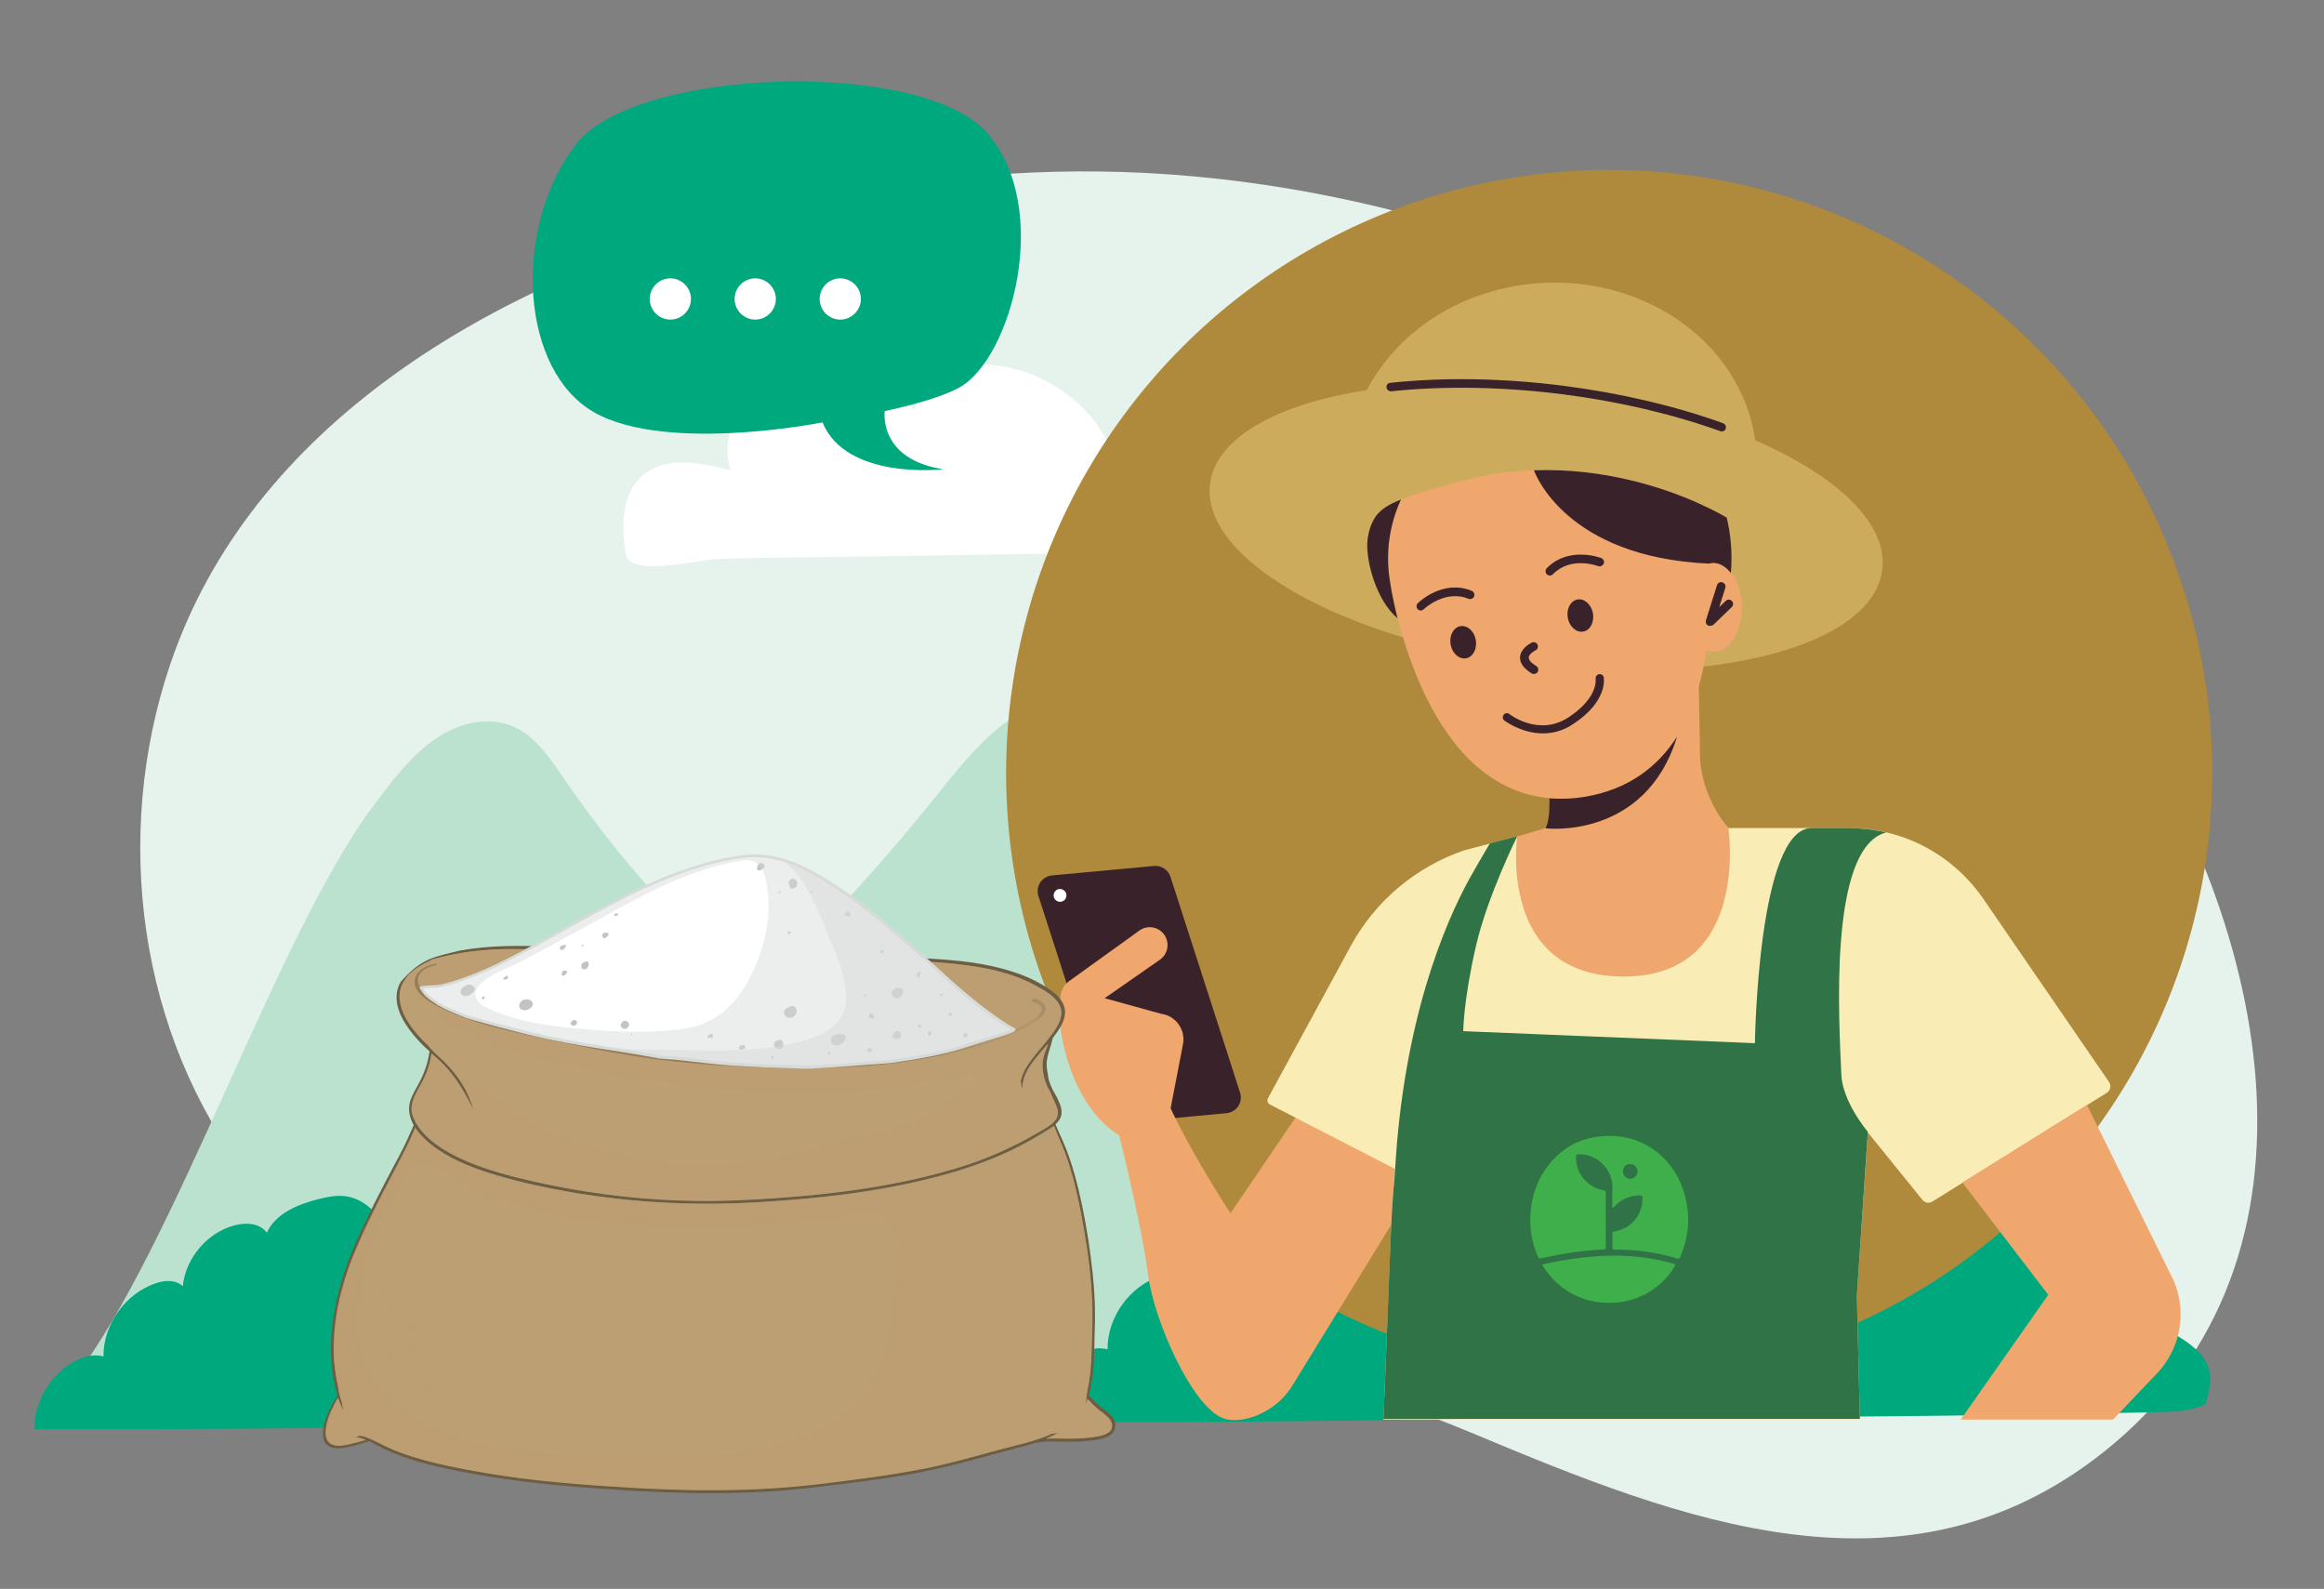 <?xml version="1.0" encoding="utf-8"?>
<!-- Generator: Adobe Illustrator 28.2.0, SVG Export Plug-In . SVG Version: 6.00 Build 0)  -->
<svg version="1.1" id="Layer_1" xmlns="http://www.w3.org/2000/svg" xmlns:xlink="http://www.w3.org/1999/xlink" x="0px" y="0px"
	 viewBox="0 0 1374.6 939.6" style="enable-background:new 0 0 1374.6 939.6;" xml:space="preserve">
<rect x="0" y="0" width="1374.6" height="939.6" fill="#808080" stroke="none"/>
<style type="text/css">
	.st0{fill:#6095D7;}
	.st1{fill:#FFFFFF;}
	.st2{fill:#E6F3EC;}
	.st3{fill:#BBE2CF;}
	.st4{fill:#00A87D;}
	.st5{fill:#AF893C;}
	.st6{fill:#3A222B;}
	.st7{fill:#F0A76E;}
	.st8{fill:#F9EDB5;}
	.st9{fill:#2F7346;}
	.st10{fill:#CDAB5D;}
	.st11{fill:#6C5D43;}
	.st12{fill:#BC9F73;}
	.st13{opacity:0.5;fill:#BC9F73;enable-background:new    ;}
	.st14{fill:#D8DBD7;}
	.st15{fill:#C2C3C4;}
	.st16{opacity:0.46;fill:#D6D7D8;enable-background:new    ;}
	.st17{opacity:0.5;}
	.st18{fill:#3EAF4A;}
</style>
<g id="Background">
	<path class="st0" d="M741.8,534.3c0,0-53,6.2-66.1-25.7c0,0-91.8,18.3-129.3-8.1c-37.6-26.3-39.5-101.5-5.6-144.8
		c32.8-41.9,189.8-47,225.6-5.6c35.7,41.4,12.9,123.2-15,139.2c-13.2,7.5-41.3,13.2-41.3,13.2S706,528.7,741.8,534.3z"/>
	<path class="st1" d="M603.5,440.9c0,6.2-5.1,11.3-11.3,11.3s-11.3-5.1-11.3-11.3c0-6.2,5.1-11.3,11.3-11.3S603.5,434.7,603.5,440.9
		z"/>
	<path class="st1" d="M638.8,452.2c6.2,0,11.3-5.1,11.3-11.3c0-6.3-5.1-11.3-11.3-11.3c-6.3,0-11.3,5.1-11.3,11.3
		C627.4,447.2,632.5,452.2,638.8,452.2z"/>
	<path class="st1" d="M685.4,452.2c6.3,0,11.3-5.1,11.3-11.3c0-6.3-5.1-11.3-11.3-11.3s-11.3,5.1-11.3,11.3
		C674.1,447.2,679.2,452.2,685.4,452.2z"/>
</g>
<g id="Graphic_Element">
	<path class="st2" d="M440.7,127.7c-149.7,39.2-292.5,124-340.2,265.7c-34,101.1-18.7,218.2,46.9,303.4
		c74.9,97.3,185.5,113.8,300.8,101c152.8-17,281.8-9.3,423.6,50.1c122.3,51.2,255.7,103.8,372.8,10.5
		c144.2-114.9,94-319.8,2.6-450.7c-129.8-185.8-359-298.8-583.5-306C595.3,99.5,517.1,107.7,440.7,127.7z"/>
	<path class="st3" d="M862.6,831.5c-32.1-83.1-102.1-245-140.8-324.4c-9.1-18.7-16.4-38.6-27.1-56.2c-10.7-17.6-25.6-33.2-44-38.1
		c-19.6-5.2-40.4,2.5-57.1,15.3c-16.6,12.8-29.9,30.3-43.5,47.1c-21.7,26.9-44.5,52.6-68.3,77c-13,13.3-29.8,27.1-46.5,21.1
		c-6.2-2.2-11.4-7-16.4-11.8c-31.2-30-59.6-63.6-84.7-100.2c-8-11.6-16.1-24-27.8-30.3c-15.5-8.3-34.4-4.1-49,6s-25.9,25.2-36.9,40
		c-57.6,77.4-116.2,258.8-176.8,338.4C314.7,800.4,586.7,802.9,862.6,831.5z"/>
	<g>
		<path class="st4" d="M1304.4,830.6c2.1-6.9,4.1-14.4,2-21.3c-2.2-7.3-8.4-12.7-14.7-16.9c-6.4-4.3-14.2-8-21.7-6
			c3.4-8.4,2.8-16.4-0.4-22.9c-3.2-6.5-8.7-11.8-14.9-15.5c-4.5-2.7-9.4-4.7-14.6-5.1c-5.2-0.5-10.6,0.7-14.8,3.8
			c0.8-3.1,1.2-5,1.4-6.9c1.6-13.1-6.1-26.9-18.1-32.4s-27.4-2.4-36.4,7.4c-5.2-7.2-12.5-13.2-21.3-14.4c-5.4-0.7-10.8,0.4-16,1.7
			c-12.2,3.1-25.3,8.4-30.6,19.8c-4.4-6-12.7-6.2-19.7-4.2c-15.9,4.5-28.3,19.4-30,35.8c-4.4-4-10.5-3.5-15.7-1.8
			c-18.1,5.9-31.4,24.4-31.2,43.4c-6.1-1.8-12.6,0.2-18.1,3.4c-13.7,7.9-22.8,23.3-22.8,39.6c103.1,0.2,206.3-0.8,309.4-3
			c9.2-0.2,18.7-0.5,27.2-4.2C1303.8,830.8,1304,830.6,1304.4,830.6z"/>
		<path class="st4" d="M357.9,837.6c2.1-6.9,4.1-14.4,2-21.3c-2.2-7.3-8.4-12.7-14.7-16.9c-6.4-4.3-14.2-8-21.7-6
			c3.4-8.4,2.8-16.4-0.4-22.9c-3.2-6.5-8.7-11.8-14.9-15.5c-4.5-2.7-9.4-4.7-14.6-5.1c-5.2-0.5-10.6,0.7-14.8,3.8
			c0.8-3.1,1.2-5,1.4-6.9c1.6-13.1-6.1-26.9-18.1-32.4s-27.4-2.4-36.4,7.4c-5.2-7.2-12.5-13.2-21.3-14.4c-5.4-0.7-10.8,0.4-16,1.7
			c-12.2,3.1-25.3,8.4-30.6,19.9c-4.4-6-12.7-6.2-19.7-4.2c-15.9,4.5-28.3,19.4-30,35.8c-4.4-4-10.5-3.5-15.7-1.8
			c-18.1,5.9-31.4,24.4-31.2,43.4c-6.1-1.8-12.6,0.2-18.1,3.4c-13.7,7.9-22.8,23.3-22.8,39.6c103.1,0.2,206.3-0.8,309.4-3
			c9.2-0.2,18.7-0.5,27.2-4.2C357.3,837.8,357.5,837.6,357.9,837.6z"/>
		<path class="st4" d="M951.8,833.4c2.1-6.9,4.1-14.4,2-21.3c-2.2-7.3-8.4-12.7-14.7-16.9c-6.4-4.3-14.2-8-21.7-6
			c3.4-8.4,2.8-16.4-0.4-22.9s-8.7-11.8-14.9-15.5c-4.5-2.7-9.4-4.7-14.6-5.1c-5.2-0.5-10.6,0.7-14.8,3.8c0.8-3.1,1.2-5,1.4-6.9
			c1.6-13.1-6.1-26.9-18.1-32.4s-27.4-2.4-36.4,7.4c-5.2-7.2-12.5-13.2-21.3-14.4c-5.4-0.7-10.8,0.4-16,1.7
			c-12.2,3.1-25.3,8.4-30.6,19.9c-4.4-6-12.7-6.2-19.7-4.2c-15.9,4.5-28.3,19.4-30,35.8c-4.4-4-10.5-3.5-15.7-1.8
			c-18.1,5.9-31.4,24.4-31.2,43.4c-6.1-1.8-12.6,0.2-18.1,3.4c-13.7,7.9-22.8,23.3-22.8,39.6c103.1,0.2,206.3-0.8,309.4-3
			c9.2-0.2,18.7-0.5,27.2-4.2C951.2,833.5,951.4,833.4,951.8,833.4z"/>
	</g>
	<path class="st1" d="M685.8,326.3c5.8-0.1,12-0.3,16.9-3.5c11.1-7.3,7.6-26-3.3-33.8c-10.8-7.7-25.2-7.7-38.5-7.3
		c-3.2-29.4-28-53.2-56.2-62.2c-12-3.8-25.2-5.4-37.3-1.9c-12.2,3.5-23.1,12.6-26.5,24.8c-18.3-19.1-46-30.8-71.6-24.3
		s-45.3,35-37.1,60.1c-17.9-4.9-39.4-8.9-53,3.7c-11.8,11-11.6,29.5-9.2,45.4c2.2,14.4,42,3.8,54.1,3.3c29.5-1,59.1-1,88.6-1.5
		C570.4,328.2,628.1,327.3,685.8,326.3z"/>
	<g>
		<g>
			<g>
				<g>
					<g>
						<g>
							<g>
								<circle class="st5" cx="951.8" cy="457.2" r="356.7"/>
							</g>
						</g>
					</g>
				</g>
			</g>
		</g>
		<g>
			<g>
				<g>
					<g>
						<g>
							<g>
								<g>
									<path class="st6" d="M725.5,658.3l-60.4,5.6c-4.3,0.4-8.4-2.3-9.7-6.4l-41.2-127.7c-1.8-5.7,2.1-11.5,8-12.1l60.4-5.6
										c4.3-0.4,8.4,2.3,9.7,6.4l41.2,127.7C735.3,651.9,731.4,657.7,725.5,658.3z"/>
								</g>
							</g>
						</g>
					</g>
				</g>
			</g>
			<g>
				<g>
					<g>
						<g>
							<g>
								<g>
									<g>
										<path class="st1" d="M630.8,529.5c0,2.1-1.7,3.8-3.8,3.8s-3.8-1.7-3.8-3.8s1.7-3.8,3.8-3.8
											C629.1,525.8,630.8,527.4,630.8,529.5z"/>
									</g>
								</g>
							</g>
						</g>
					</g>
				</g>
			</g>
			<path class="st7" d="M843.1,691.4l-73.1-36l-42.2,62.1c-24.9-38.6-35.4-62.1-35.4-62.1l7.3-37.8c1.7-8.7-4.3-17-13-18.1
				l-33.3-9.2l32.7-22.8c4-2.8,5.5-7.9,3.8-12.4c-2.4-6.3-10.1-8.8-15.7-5l-41.7,30c-3.4,2.4-5.4,6.3-5.4,10.5v16.9
				c7.5,50.2,34.8,63.7,34.8,63.7s13.3,52.5,17.2,82.9c3.4,26.6,26,77.9,44.4,84.6c10.9,4,31.4-3.1,41.2-19.8L843.1,691.4z"/>
			<g>
				<g>
					<g>
						<g>
							<g>
								<g>
									<g>
										<path class="st8" d="M822.8,726.6c-1.5,38.1-3.1,76.9-4.5,112.9h281.8l-1.8-72.7l6.5-97.1l32.3,39.9
											c1.4,1.7,3.9,2.2,5.8,1l103.3-64.4c2.1-1.3,2.7-4.2,1.3-6.3L1173,531.4c-11.5-16.7-28-29.4-47.1-36.2
											c-10.3-3.6-21.1-5.5-31.9-5.5h-85.1l-111.5,5l-30.9,8c-28.8,9.7-52.9,29.9-67.5,56.6l-49,90.1c-0.8,1.4-0.2,3.1,1.2,3.8
											l74,38.1C824.1,702.8,823.2,714.4,822.8,726.6z"/>
									</g>
								</g>
							</g>
						</g>
					</g>
				</g>
				<path class="st9" d="M1115.6,492.3c-5.1-1.2-10.3-2-15.5-2.3c-0.4,0-0.7-0.1-1.1-0.1c-0.5,0-1.1-0.1-1.6-0.1
					c-1.1,0-2.3-0.1-3.4-0.1h-22.5c-31.8,0-33.5,127.2-33.5,127.2l-172.5-7.1c0,0,0-17.9,7.6-50.8c6.9-29.5,24.3-64.4,24.3-64.4
					l-16.2,4.2c-4.7,7.9-8.9,15.2-11.8,20.4c-15.2,27.4-39.2,84.8-44.2,172.1c-0.2,3.9-0.6,8.1-1,12.2c-0.6,7.4-1.1,15-1.4,22.8
					c-0.4,9.8-0.8,19.6-1.2,29.4l0,0c-0.2,6-0.5,11.9-0.7,17.9c-0.4,9.4-0.7,18.8-1.1,28.1c-0.3,7.7-0.6,15.3-0.9,22.8
					c0,0.4,0,0.9-0.1,1.3c-0.2,4.5-0.4,8.9-0.5,13.3h281.8l-1.8-72.7l6.5-97.1c0,0-15.1-17.6-15.7-34.1
					C1088.1,608.3,1080.6,501.3,1115.6,492.3z"/>
			</g>
			<g>
				<g>
					<g>
						<g>
							<g>
								<g>
									<path class="st7" d="M1159.7,839.5h90.1l26-27.3c14-14.7,17.9-36.3,9.9-54.9l-51.3-103.9l-73.7,45.9l50.8,66.4
										L1159.7,839.5z"/>
								</g>
							</g>
						</g>
					</g>
				</g>
			</g>
			<g>
				<g>
					<path class="st10" d="M1038.2,260.4c-0.7-5.2-1.9-10.3-3.5-15.5c-18-57.3-84.8-90.2-149.2-73.4c-35.4,9.2-62.6,31.5-77.1,59.2
						c-52.8,8.1-89.1,28-92.7,55.3c-5.7,44.7,78.6,92.4,188.4,106.5s203.5-10.7,209.2-55.4C1116.9,309.9,1087,281.6,1038.2,260.4z"
						/>
					<g>
						<path class="st7" d="M1005.5,441.9l-0.7-35.9c2-7,3.4-14.2,4.5-21.3c1.3,0.5,2.7,0.8,4.2,0.8c9.3,0,16.8-11.8,16.8-26.3
							s-7.5-26.3-16.8-26.3c-0.9,0-1.8,0.1-2.6,0.3c-0.9-12.8-2.4-21.2-2.4-21.2c-0.9-5.1-2.3-10-4.2-14.7
							c-26.2-11.6-79.5-29-139.5-12.9c-16.7,4.5-28.1,7.7-36,10.8c-6.9,14.9-9.4,31.7-6.5,48.8c0,0,16.8,121.6,94.4,128
							c0.1,7.6-0.4,14-2.5,17.6c-0.2,0.3-16.8,5-16.8,5s-12,82.9,63.1,82.9c75.2,0,61.8-88,61.8-88S1004.4,470.7,1005.5,441.9z"/>
						<g>
							<g>
								<g>
									<g>
										<g>
											<g>
												<g>
													<path class="st6" d="M1011.9,370.1c-0.6,0.1-1.2,0-1.8-0.3c-1-0.6-1.4-1.8-1.1-2.9l6.6-20.9c0.4-1.3,1.8-2.1,3.2-1.6
														c1.3,0.4,2.1,1.8,1.7,3.2l-3.6,11.4l3.9-3.7c1-1,2.6-0.9,3.6,0.1c1,1,0.9,2.6-0.1,3.6l-11,10.6
														C1012.8,369.7,1012.3,370,1011.9,370.1z"/>
												</g>
											</g>
										</g>
									</g>
								</g>
							</g>
						</g>
						<g>
							<g>
								<g>
									<g>
										<g>
											<g>
												<g>
													<path class="st6" d="M872.9,378.5c0.9,5.3-1.7,10.1-5.8,10.8c-4.1,0.7-8.2-3-9.1-8.2c-0.9-5.3,1.7-10.1,5.8-10.8
														S872,373.2,872.9,378.5z"/>
												</g>
											</g>
										</g>
									</g>
								</g>
							</g>
						</g>
						<g>
							<g>
								<g>
									<g>
										<g>
											<g>
												<g>
													<path class="st6" d="M942.2,362.7c0.9,5.3-1.7,10.1-5.8,10.8c-4.1,0.7-8.2-3-9.1-8.2c-0.9-5.3,1.7-10.1,5.8-10.8
														C937.2,353.8,941.2,357.5,942.2,362.7z"/>
												</g>
											</g>
										</g>
									</g>
								</g>
							</g>
						</g>
						<g>
							<g>
								<g>
									<g>
										<g>
											<g>
												<g>
													<path class="st6" d="M906.2,398.3c-0.1,0-0.2-0.1-0.3-0.1c-4.8-3-7.1-6.3-6.8-9.7c0.3-5.2,6.2-8.1,6.9-8.5
														c1.3-0.6,2.8-0.1,3.4,1.2c0.6,1.3,0.1,2.8-1.2,3.4s-3.9,2.4-4,4.2c-0.1,1.4,1.5,3.3,4.5,5.1c1.2,0.7,1.5,2.3,0.8,3.5
														C908.7,398.5,907.3,398.9,906.2,398.3z"/>
												</g>
											</g>
										</g>
									</g>
								</g>
							</g>
						</g>
						<g>
							<g>
								<g>
									<g>
										<g>
											<g>
												<g>
													<path class="st6" d="M840.8,361c-0.8,0.1-1.6-0.1-2.2-0.7c-1-1-1-2.6,0-3.6c0.6-0.6,14.9-14.3,31.9-7.3
														c1.3,0.5,1.9,2,1.4,3.3s-2,1.9-3.3,1.4c-14-5.7-26.4,6.1-26.5,6.2C841.8,360.7,841.3,360.9,840.8,361z"/>
												</g>
											</g>
										</g>
									</g>
								</g>
							</g>
						</g>
						<g>
							<g>
								<g>
									<g>
										<g>
											<g>
												<g>
													<path class="st6" d="M947,334.8c-0.5,0.2-1.2,0.2-1.7,0c-0.7-0.3-16.3-6-26.8,4.8c-1,1-2.6,1-3.6,0s-1-2.6,0-3.6
														c12.8-13.1,31.4-6.3,32.2-6c1.3,0.5,2,2,1.5,3.3C948.2,334,947.6,334.5,947,334.8z"/>
												</g>
											</g>
										</g>
									</g>
								</g>
							</g>
						</g>
						<g>
							<g>
								<g>
									<g>
										<g>
											<g>
												<g>
													<path class="st6" d="M912.6,433.7c-12.8,0-22.6-7.5-22.8-7.6c-1.1-0.8-1.2-2.4-0.4-3.4c0.8-1.1,2.4-1.3,3.4-0.4
														c0.7,0.5,17.6,13.4,35.1,1.8c17.4-11.5,15.9-22.1,15.9-22.6c-0.2-1.3,0.7-2.6,2-2.8c1.3-0.2,2.6,0.6,2.8,1.9
														c0.1,0.6,2.4,14.1-18,27.5C924.4,432.3,918.3,433.7,912.6,433.7z"/>
												</g>
											</g>
										</g>
									</g>
								</g>
							</g>
						</g>
					</g>
					<g>
						<g>
							<g>
								<g>
									<g>
										<g>
											<g>
												<path class="st6" d="M808.7,321.2c-0.4,11.8,5.5,33.9,17.9,44.4c-3.2-12.7-4.4-21.4-4.4-21.4
													c-2.9-17.1-0.4-33.8,6.4-48.7h-0.2c-7.2,2.9-11.5,5.7-14.4,9.5C810.2,310.2,809,316.8,808.7,321.2z"/>
											</g>
										</g>
									</g>
								</g>
							</g>
						</g>
					</g>
					<g>
						<g>
							<g>
								<g>
									<g>
										<g>
											<g>
												<path class="st6" d="M1018.9,255.1c-0.4,0.1-0.9,0-1.3-0.1c-27.9-10-60-17.6-93-21.8c-35.4-4.5-70.5-5.1-101.7-1.8
													c-1.4,0.1-2.6-0.9-2.8-2.2c-0.2-1.4,0.7-2.7,2.2-2.8c31.6-3.4,67.2-2.8,102.9,1.8c33.3,4.3,65.8,11.9,94,22.1
													c1.3,0.5,2,1.9,1.5,3.2C1020.6,254.3,1019.8,254.9,1018.9,255.1z"/>
											</g>
										</g>
									</g>
								</g>
							</g>
						</g>
					</g>
				</g>
				<g>
					<g>
						<g>
							<g>
								<g>
									<g>
										<path class="st6" d="M938,471.1c-7.7,1.3-14.8,1.5-21.5,1c0.1,7.6-0.4,14.1-2.4,17.7c-0.1,0.1,58.9,7.2,77.8-54v-0.1
											C980.8,453,963.8,466.6,938,471.1z"/>
									</g>
								</g>
							</g>
						</g>
					</g>
				</g>
				<g>
					<g>
						<g>
							<g>
								<g>
									<g>
										<path class="st6" d="M1021.3,306.1c-0.8-0.5-6.9-4.1-17-8.6v0.1c0-0.1-0.1-0.1-0.1-0.2c-19.8-8.8-55-20.8-96.9-19.3
											c0.6,1.7,18.7,51.3,103.4,55.2c0.9-0.2,1.7-0.4,2.6-0.4c4,0,7.6,2.3,10.5,6C1024.8,325.8,1023.5,315,1021.3,306.1z"/>
									</g>
								</g>
							</g>
						</g>
					</g>
				</g>
			</g>
		</g>
	</g>
	<g>
		<path class="st4" d="M557.8,277.5c0,0-57.1,6.7-71.3-27.7c0,0-98.9,19.7-139.4-8.7S304.5,131.6,341,85
			c35.4-45.2,204.6-50.6,243.1-6.1c38.5,44.6,13.9,132.8-16.2,150c-14.2,8.1-44.6,14.2-44.6,14.2S519.2,271.4,557.8,277.5z"/>
		<path class="st1" d="M408.7,176.8c0,6.7-5.5,12.2-12.2,12.2s-12.2-5.5-12.2-12.2s5.5-12.2,12.2-12.2S408.7,170.1,408.7,176.8z"/>
		<path class="st1" d="M446.7,189c6.7,0,12.2-5.5,12.2-12.2s-5.5-12.2-12.2-12.2s-12.2,5.5-12.2,12.2S440,189,446.7,189z"/>
		<path class="st1" d="M497,189c6.7,0,12.2-5.5,12.2-12.2s-5.5-12.2-12.2-12.2s-12.2,5.5-12.2,12.2S490.3,189,497,189z"/>
	</g>
	<g>
		<g>
			<path class="st11" d="M659.4,840.5c-0.8-2.4-2.9-4.2-4.8-5.8c-1.6-1.3-3.3-2.5-4.9-3.9c-1.9-1.7-3.7-3.4-5.4-5.3
				c-0.1-0.1-0.2-0.3-0.4-0.4c0.3-1.1,0.6-2.2,0.9-3.4c1.2-5.2,1.7-10.5,2.1-15.7c0.3-5.2,0.4-10.4,0.5-15.5
				c0.2-6,0.4-12.1,0.2-18.1c-0.4-13.2-1.9-26.3-3.9-39.3c-2-12.8-4.5-25.6-8-38.2c-1.9-6.8-4.1-13.4-6.9-19.8
				c-1.5-3.4-3.1-6.7-4.5-10.2c1-0.9,1.9-2,2.6-3.2c2.4-4.3,0.1-8.7-1.7-12.7c-0.1-0.1-0.1-0.2-0.2-0.4c-1.1-1.8-2.2-3.7-3-5.6
				c-1.1-2.4-2.1-5.1-2.2-7.8c-0.4-1.8-0.7-3.6-0.7-5.4c-0.1-3.3,0.8-6.4,1.8-9.5c0.5-1.4,0.8-2.8,1.2-4.2c0.2-0.8,0.4-1.5,0.6-2.3
				c2.9-3.7,5.8-7.7,6.9-12.3c1.6-6.5-2.3-11.6-7.3-15.3c-12.3-9.1-27.6-13.6-42.5-16.2c-15.8-2.7-31.9-3.2-47.8-4.1
				c-38.9-2-77.7-5.4-116.6-6.5c-19.5-0.6-39-0.4-58.6-0.1c-9.9,0.1-19.7,0.3-29.6,0.3c-9.5,0-19-0.4-28.4-0.1
				c-8.9,0.2-17.9,1.1-26.7,2.6c-6,1.6-12.3,2.7-18,5.1c-6.8,2.9-12.2,7.8-17,13.4l-0.1,0.1c-1.1,1.8-1.8,3.8-2.2,6
				c-1.4,9.1,3.8,17.9,9.3,24.7c3,3.7,6.3,7.2,10,10.3c-0.4,2.7-1,5.5-1.8,8.1c-1.2,4-2.8,7.7-4.8,11.3c-1.8,3.2-3.6,6.4-4.8,9.8
				c-1.6,5.1-0.5,10,2,14.5c-2.7,6.2-5.4,12.3-8.6,18.2c-6.7,12.5-13.4,25.1-19.5,38c-5.7,11.8-11,23.8-14.7,36.4
				c-3.5,12-5.8,24.4-6.1,36.9c-0.2,10,0.7,20.6,3.9,30.2c-0.8,1.3-1.6,2.6-2.4,4c-2.8,5-5.4,10.4-6.1,16.2
				c-0.5,3.7-0.2,8.2,3.6,10.1c3.3,1.7,7.4,1.1,10.9,0.4c4.4-0.9,8.5-2.4,12.8-3.5c1.4,0.7,2.7,1.4,4,2.1c5.2,2.8,10.5,5.2,16.1,7.1
				c13.2,4.7,27,7.4,40.7,10c28.3,5.2,57,7.7,85.6,9.5c29.4,1.9,58.9,2.8,88.3,1.1c14.5-0.8,28.9-2.5,43.3-4.3
				c14.5-1.8,29-3.7,43.4-6.3c14.3-2.6,28.3-6.1,42.3-10c6.6-1.8,13.2-3.6,19.8-5.3c3.6-0.9,7.1-1.9,10.7-3c1.7-0.2,3.3-0.5,5-0.6
				c1.9-0.2,3.9-0.2,5.8-0.1c4.1,0,8.3,0.2,12.4,0.1c3.1-0.1,6.2-0.4,9.3-0.7c2.4-0.3,4.9-0.6,7.2-1.3c2.2-0.7,4.4-1.6,5.9-3.4
				C659.6,845.3,660.2,842.8,659.4,840.5z"/>
			<path class="st12" d="M250,639.3c2.5-4.9,4.5-10.6,5.2-16.3c3.6,3,7,6.2,10.1,9.8c6.3,7.3,10.8,15.6,15.1,24.2
				c-1.9-6.2-4.5-12.1-8.1-17.6c-2.8-4.3-6.1-8.1-9.8-11.7c-3.4-3.2-6.8-6.2-9.7-9.8c-1.2-1.1-2.4-2.2-3.5-3.4
				c-6.2-6.7-12.7-15.2-13-24.8c-0.1-3.3,0.7-6.5,2.4-9.3c0.1-0.2,0.3-0.4,0.4-0.6c0,0.1,0,0.2,0,0.3c1.9-4.2,6.8-7.4,10.5-9.6
				c1.2-0.7,2.5-1.3,3.8-1.9c0.6-0.4,1.3-0.7,1.9-1.1c2-0.6,4.1-1.2,6.2-1.7c9.7-2.3,19.8-3.7,29.7-4.3c9.2-0.5,18.4-0.2,27.6-0.1
				c9.5,0.1,19.1,0,28.6-0.1c19-0.2,38-0.6,57-0.2c38.1,0.7,76.1,3.8,114.1,6c16,1,32.1,1.3,48.1,3.1c15.7,1.7,31.8,4.9,45.8,12.6
				c5.4,2.9,12.6,6.7,14.8,12.9c2,5.8-1.9,11.8-5.3,16.3c-3.7,5-7.9,9.5-11.6,14.4c-2.9,3.8-5.7,8.2-6.6,13c0.2,1.7,0.6,3.4,1.1,5
				c-0.7-10.4,8.8-19.7,15.1-27.2c-0.4,1.2-0.8,2.4-1.3,3.6c-1.2,3.2-2.1,6.4-2,9.8c0.1,3.1,0.7,6.1,1.7,9c0.7,2,1.6,4.1,2.8,5.9
				c0.5,1.4,1.1,2.7,1.7,4.1c1,2.2,2.2,4.4,2.7,6.8c1.5,6.8-6.4,10.3-11.2,13.2c-15.6,9.2-31.9,16.4-49.3,21.5
				c-34.1,10.2-69.7,14.9-105.1,17.4c-18,1.3-35.9,2.1-53.9,1.6s-35.9-2-53.7-4.6c-16.7-2.4-33.3-5.7-49.6-9.9
				c-11.5-3-23-6.7-33.7-12.1c-9.9-5.1-20.4-12.3-24.7-23C241.3,652.9,246.6,645.8,250,639.3z"/>
			<path class="st12" d="M657.6,844.6c-0.6,2.1-2.6,3.2-4.6,3.9c-2.2,0.8-4.7,1.2-7,1.5c-2.9,0.3-5.8,0.6-8.6,0.7
				c-4.5,0.2-9.1,0-13.6,0c-1.6,0-3.3,0-5,0.2c0.1,0,0.2-0.1,0.3-0.1c2.3-0.9,4.6-2.1,6.8-3.3c-1.2,0.1-2.4,0.2-3.5,0.3
				c-10.1,4.7-21.4,6.8-32,9.7c-14,3.8-27.9,7.8-42.1,10.7c-14.3,2.9-28.8,5-43.3,6.9c-14.6,1.9-29.2,3.8-43.9,4.8
				c-29.3,2.1-58.7,1.6-87.9-0.1c-29-1.7-58-3.9-86.6-8.8c-13.8-2.4-27.7-5-41.2-9.1c-6.3-1.9-12.7-4.2-18.6-7.2
				c-4.4-2.2-8.8-4.8-13.7-5.7c-0.7,0.3-1.5,0.5-2.2,0.7c-0.2,0.1-0.4,0.1-0.6,0.2c2,0.2,4.1,0.8,6,1.7c-2.8,0.7-5.6,1.5-8.4,2.2
				c-3.4,0.8-7.3,1.7-10.7,0.7c-3.7-1.1-4.6-4.7-4.4-8.2c0.3-5.4,2.6-10.7,5-15.5c0.7-1.4,1.4-2.7,2.2-4c0.5,1.5,1.1,3.1,1.8,4.5
				c0.4,1,0.9,1.9,1.4,2.9c-0.3-1.6-0.6-3.2-0.9-4.8c-1-3.1-1.9-6.2-2.2-9.4c-1.6-6.9-2.5-14-2.6-21.1c-0.2-12.5,1.7-25,5-37
				c3.3-12.4,8.3-24.1,13.7-35.7c6-12.8,12.6-25.3,19.2-37.9c3.2-6.2,6.4-12.3,9.1-18.7c0.4-0.9,0.7-1.8,1.1-2.7
				c3.5,5.3,8.9,9.9,13.7,13.1c10.4,7,22.4,11.5,34.3,15c14.7,4.4,29.8,7.6,44.9,10.2c36.9,6.4,74.2,8,111.5,5.8
				c36.5-2.2,73.1-6.4,108.4-16.1c17.6-4.8,34.5-11.2,50.4-20c3.8-2.1,7.6-4.3,11.3-6.7c1.1-0.7,2.3-1.5,3.4-2.3
				c1,2.7,2,5.3,3.2,7.9c2.4,5.6,4.6,11.1,6.3,17c3.7,12.3,6.3,24.9,8.4,37.6c2.2,12.9,3.9,25.8,4.5,38.9c0.6,11.5,0.1,23-0.3,34.4
				c-0.3,6.9-0.8,13.8-2.4,20.5c-0.3,2.9-0.8,5.9-1.2,8.8c0.5-1.2,1-2.4,1.4-3.6c0.7,0.8,1.4,1.7,2.2,2.4c1.3,1.3,2.6,2.5,4,3.7
				c1.9,1.6,4,3,5.8,4.7C656.9,839.8,658.3,842.1,657.6,844.6z"/>
			<path class="st13" d="M655.2,838c-1.8-1.8-3.9-3.1-5.8-4.7c-1.4-1.2-2.7-2.4-4-3.7c-0.8-0.8-1.5-1.6-2.2-2.4
				c-0.4,1.2-0.9,2.4-1.4,3.6c0.4-2.9,0.9-5.9,1.2-8.8c1.5-6.7,2.1-13.6,2.4-20.5c0.4-11.5,0.9-23,0.3-34.4c-0.6-13-2.3-26-4.5-38.9
				c-2.2-12.7-4.7-25.3-8.4-37.6c-1.7-5.8-3.9-11.4-6.3-17c-1.1-2.6-2.2-5.2-3.2-7.9c-1.1,0.9-2.2,1.6-3.4,2.3
				c-3.7,2.3-7.5,4.5-11.3,6.7c-15.9,8.9-32.8,15.2-50.4,20c-35.3,9.7-71.9,13.9-108.4,16.1c-37.4,2.3-74.6,0.7-111.5-5.8
				c-15.1-2.6-30.2-5.8-44.9-10.2c-11.9-3.6-23.9-8-34.3-15c-4.8-3.2-10.2-7.8-13.7-13.1c-0.4,0.9-0.7,1.8-1.1,2.7
				c-2.7,6.4-5.9,12.6-9.1,18.7c-6.6,12.5-13.2,25-19.2,37.9c-5.4,11.6-10.4,23.3-13.7,35.7c-3.3,12-5.2,24.5-5,37
				c0.1,7.2,1,14.2,2.6,21.1c0.3,3.2,1.2,6.3,2.2,9.4c0.2,1.6,0.5,3.2,0.9,4.8c-0.5-1-0.9-1.9-1.4-2.9c-0.7-1.5-1.2-3-1.8-4.5
				c-0.8,1.3-1.5,2.7-2.2,4c-2.5,4.8-4.7,10.1-5,15.5c-0.2,3.5,0.7,7.1,4.4,8.2c3.4,1,7.3,0.1,10.7-0.7c2.8-0.7,5.6-1.5,8.4-2.2
				c-2-0.8-4-1.5-6-1.7c0.2-0.1,0.4-0.1,0.6-0.2c0.7-0.2,1.5-0.5,2.2-0.7c4.9,1,9.3,3.5,13.7,5.7c5.9,3,12.3,5.3,18.6,7.2
				c13.4,4.1,27.3,6.8,41.2,9.1c28.6,4.9,57.7,7.1,86.6,8.8c29.3,1.7,58.7,2.3,87.9,0.1c14.7-1.1,29.3-3,43.9-4.8
				c14.5-1.9,29-4,43.3-6.9c14.2-2.9,28.1-6.8,42.1-10.7c10.7-2.9,21.9-5,32-9.7c1.2-0.1,2.4-0.2,3.5-0.3c-2.2,1.2-4.4,2.4-6.8,3.3
				c-0.1,0-0.2,0.1-0.3,0.1c1.7-0.1,3.4-0.2,5-0.2c4.5,0,9.1,0.2,13.6,0c2.9-0.1,5.8-0.4,8.6-0.7c2.4-0.3,4.8-0.6,7-1.5
				c1.9-0.7,4-1.8,4.6-3.9C658.3,842.1,656.9,839.8,655.2,838z M530,755.2c-0.5,5.3-0.8,10.7-1.4,16c-1.5,14.2-4.6,28.5-11.2,41.2
				c-6.7,13-17,23.3-29.7,30.6c-12.6,7.3-26.6,11.9-40.8,14.8c-29.3,6.1-59.5,5.6-89.2,4.2c-32.9-1.5-66.8-3.3-97.7-15.8
				c-13.5-5.4-26.3-12.8-35.3-24.4c-8-10.3-12-22.8-12.8-35.7c-0.5-7.4,0.2-14.8,1.3-22.1c1.1-8,2.8-16,5.2-23.8
				c3.6-11.7,8.7-23,15.5-33.1c0.1-0.2,0.1-0.3,0.2-0.5c1.6-3.3,3.3-6.4,5.4-9.4c1.9-2.7,4-5.5,6.9-7.2c5.2-3.2,10.9-0.2,15.5,2.8
				c14,9,29.1,15.9,45,20.6c16.7,4.9,34,7.7,51.4,9.4c37.8,3.7,75.9,3.1,113.7,0c8-0.7,15.8-1.5,23.7-3c6.7-1.3,13.7-2.7,20.6-2.2
				c5,0.4,9.1,2.1,11.5,6.7c2.3,4.5,2.9,9.8,3,14.8C530.9,744.4,530.5,749.8,530,755.2z"/>
			<path class="st13" d="M210.6,849.6c0.7-0.2,1.5-0.5,2.2-0.7c3.9,0.8,7.6,2.6,11.2,4.4c-6.8-8.3-12.2-17.4-16.5-27.3
				c-4.3-9.8-7.8-19.9-10.2-30.2c0,1,0,2,0,3c0.1,7.2,1,14.2,2.6,21.1c0.3,3.2,1.2,6.3,2.2,9.4c0.2,1.6,0.5,3.2,0.9,4.8
				c-0.5-1-0.9-1.9-1.4-2.9c-0.7-1.5-1.2-3-1.8-4.5c-0.8,1.3-1.5,2.7-2.2,4c-2.5,4.8-4.7,10.1-5,15.5c-0.2,3.5,0.7,7.1,4.4,8.2
				c3.4,1,7.3,0.1,10.7-0.7c2.8-0.7,5.6-1.5,8.4-2.2c-2-0.8-4-1.5-6-1.7C210.2,849.8,210.4,849.7,210.6,849.6z"/>
			<path class="st13" d="M655.2,838c-1.8-1.8-3.9-3.1-5.8-4.7c-1.4-1.2-2.7-2.4-4-3.7c-0.8-0.8-1.5-1.6-2.2-2.4
				c-0.4,1.2-0.9,2.4-1.4,3.6c0.4-2.9,0.9-5.9,1.2-8.8c1.5-6.7,2.1-13.6,2.4-20.5c0.4-11.5,0.9-23,0.3-34.4c-0.6-13-2.3-26-4.5-38.9
				c-2.2-12.7-4.7-25.3-8.4-37.6c-1.7-5.8-3.9-11.4-6.3-17c-1.1-2.6-2.2-5.2-3.2-7.9c-1.1,0.9-2.2,1.6-3.4,2.3
				c-3.7,2.3-7.5,4.5-11.3,6.7c-15.9,8.9-32.8,15.2-50.4,20c-35.3,9.7-71.9,13.9-108.4,16.1c-35.3,2.2-70.6,0.8-105.6-4.8
				c12.4,3.6,25.2,6.3,37.9,8.2c29.3,4.3,59.1,3.7,88.5,2.2c29.6-1.5,59.3-4.6,88.1-11.8c11.2-2.8,25.8-6.1,35.8,1.8
				c3.9,3.1,6.4,7.4,8.3,11.9c2.3,5.4,3.7,11.2,4.9,16.9c2.9,14.3,3.3,29,2.4,43.5c-0.4,5.7-0.6,11.5-1.3,17.2
				c-0.7,5.5-1.7,11.2-4.3,16.2c-0.6,1-2.1,0.7-2.4-0.3c-4.2-12.9-10.8-25.9-21-35.1c3.5,10.4,4.2,21.5,1.7,32.2
				c-2.5,10.5-7.9,20.1-14.9,28.3c-7.5,8.7-16.9,15.5-26.6,21.5c-9.7,6-19.8,11.2-30.4,15.3c12.5-1.7,25-3.6,37.3-6.1
				c14.2-2.9,28.1-6.8,42.1-10.7c10.7-2.9,21.9-5,32-9.7c1.2-0.1,2.4-0.2,3.5-0.3c-2.2,1.2-4.4,2.4-6.8,3.3c-0.1,0-0.2,0.1-0.3,0.1
				c1.7-0.1,3.4-0.2,5-0.2c4.5,0,9.1,0.2,13.6,0c2.9-0.1,5.8-0.4,8.6-0.7c2.4-0.3,4.8-0.6,7-1.5c1.9-0.7,4-1.8,4.6-3.9
				C658.3,842.1,656.9,839.8,655.2,838z"/>
			<path class="st11" d="M616.8,593c-1.4-1.3-3.2-1.9-5-2.5c-1-0.3-2.3,1.4-1.1,1.8c2.2,0.8,6.3,2.4,5.3,5.5
				c-0.9,2.7-4.2,4.7-6.5,6.1c-5.5,3.5-11.6,6.1-17.7,8.3c-29.8,10.7-61.4,15.8-92.9,16.9c-31.8,1.2-63.9,0.2-95.6-3.1
				c-32.2-3.3-64-9.9-95.6-17.2c-13.8-3.2-27.4-6.6-40.4-12.2c-3.2-1.4-6.3-2.9-9.4-4.7c-2.8-1.6-5.7-3.3-7.9-5.7
				c-3.4-3.6-4.2-8.7,0-12.1c2.3-1.9,5.3-2.9,8.2-3.5c0.4-0.1,0.6-0.8,0-0.7c-4.7,0.8-10.1,2.8-12.3,7.5c-2.1,4.5,0.8,9.1,4.2,12
				c5.2,4.4,11.9,7.4,18.1,10c6.7,2.8,13.7,5.1,20.8,7.1c16,4.4,32.3,7.7,48.5,11c16.6,3.4,33.1,6.6,49.9,8.8
				c33.7,4.4,67.8,5.7,101.8,5.1c33-0.6,66-5,97.4-15.5C592.3,614,626.5,601.9,616.8,593z"/>
			<path class="st13" d="M622.8,649.6c-0.6-1.4-1.2-2.7-1.7-4.1c-1.3-1.8-2.1-3.8-2.8-5.9c-1-2.9-1.6-5.9-1.7-9
				c-0.1-3.4,0.8-6.6,2-9.8c0.5-1.2,0.9-2.4,1.3-3.6c-6.3,7.5-15.9,16.8-15.1,27.2c-0.5-1.6-0.9-3.3-1.1-5c0.9-4.8,3.8-9.2,6.6-13
				c3.7-4.9,7.9-9.4,11.6-14.4c3.3-4.5,7.3-10.5,5.3-16.3c-2.2-6.2-9.4-9.9-14.8-12.9c-14-7.6-30.1-10.8-45.8-12.6
				c-16-1.8-32.1-2.1-48.1-3.1c-38-2.3-76-5.3-114.1-6c-19-0.4-38,0-57,0.2c-9.5,0.1-19.1,0.2-28.6,0.1c-9.2-0.1-18.4-0.4-27.6,0.1
				c-9.9,0.6-20.1,2-29.7,4.3c-2,0.5-4.1,1-6.2,1.7c-0.6,0.4-1.3,0.7-1.9,1.1c-1.3,0.5-2.6,1.1-3.8,1.9c-2.8,1.7-6.3,3.9-8.7,6.8
				c2.4,11,11.9,19.3,20.8,25.5c18.8,13.1,41.4,19.9,63.5,24.9c25.3,5.8,51,10.3,76.7,13.3c29.1,3.4,58.6,5.3,87.9,4.7
				c28.8-0.6,57.2-5.7,85.5-10.7c1.1-0.2,2.1,0.9,1.5,1.9c-1.1,2-2.5,3.9-4,5.7c-7.1,8.2-17.2,13.6-27,17.9
				c-10.9,4.7-22.3,8.2-33.8,11.3c-28.9,7.8-58.2,15.3-88.2,17c-16.7,1-33.3-0.4-49.6-3.9c-15.7-3.3-31.1-8.4-45.8-14.9
				c-13-5.8-25.1-12.9-36.8-20.9c-9.2-6.2-18.4-12.6-27-19.6c-0.3-0.3-0.6-0.5-1-0.8c3.3,3.2,6.2,6.7,8.7,10.5
				c3.6,5.5,6.2,11.4,8.1,17.6c-4.3-8.5-8.8-16.9-15.1-24.2c-3.1-3.6-6.5-6.7-10.1-9.8c-0.7,5.7-2.7,11.4-5.2,16.3
				c-3.4,6.5-8.7,13.6-5.6,21.2c4.3,10.7,14.8,17.9,24.7,23c10.6,5.4,22.1,9.1,33.7,12.1c16.3,4.3,32.9,7.5,49.6,9.9
				c17.8,2.6,35.7,4.1,53.7,4.6s36-0.3,53.9-1.6c35.5-2.5,71-7.3,105.1-17.4c17.3-5.2,33.7-12.3,49.3-21.5
				c4.8-2.8,12.7-6.3,11.2-13.2C625,654,623.8,651.8,622.8,649.6z"/>
			<path class="st13" d="M613.7,597.4c-2.4-3.5-7.3-5.5-11-7c-4.2-1.8-8.6-3.3-13-4.6c-13.7-4.1-27.8-6.3-41.7-9
				c-14.5-2.8-29.1-4.6-43.9-5.2c-14.7-0.6-29.5-0.4-44.2,0.1c-29.5,0.8-59.2,2.5-88.6-1.2c-13.7-1.7-27.6-3.9-41.4-2
				c-4.7,0.7-9.9,1.7-15,2.1c-0.2,0.7-1,1.3-1.9,0.9c-0.6-0.2-1.1-0.5-1.7-0.7c-4.2,0.1-8.4-0.3-12.3-1.8c-1.3,0-2.5,0-3.8,0.1
				c-6.3,0.3-12.6,1.2-18.8,2.1c-7,0.9-14.3,1.9-20.6,5.2c-3.4,1.8-8.7,5.3-6.4,9.8c1.9,3.9,6.6,6.3,10.3,8.1
				c5.4,2.7,11.3,4.3,17.1,6.1c7,2.1,14,4.1,21,5.9c14,3.6,28.1,6.6,42.3,9.1c14.2,2.6,28.6,4.8,42.9,6.9
				c14.8,2.1,29.5,4.3,44.3,5.8c29.3,3.1,58.9,4,88.3,1.4c22.8-2,45.2-6.3,67.2-12.7c7.7-2.2,15.4-4.6,22.5-8.3
				C609,606.9,617.2,602.6,613.7,597.4z"/>
			<path class="st13" d="M255.2,623c-0.7,5.7-2.7,11.4-5.2,16.3c-0.5,0.9-1,1.9-1.5,2.8c1.6,0.9,3,2.3,4.3,3.7c1.5,1.5,3,3,4.5,4.4
				c8,7.1,16.3,15.2,26.3,19.5c-0.1-7.4-2.9-14.1-6.2-20.7c1.1,2.6,2.1,5.3,2.9,8c-4.3-8.5-8.8-16.9-15.1-24.2
				C262.2,629.2,258.7,626,255.2,623z"/>
			<path class="st13" d="M271.3,634.8c-2.3-1.7-4.5-3.5-6.8-5.3c-0.3-0.3-0.6-0.5-1-0.8c3.3,3.2,6.2,6.7,8.7,10.5
				c0,0.1,0.1,0.1,0.1,0.2c-0.5-1-1-2-1.5-2.9C270.4,635.8,270.8,635.2,271.3,634.8z"/>
			<path class="st13" d="M622.8,649.6c-0.6-1.4-1.2-2.7-1.7-4.1c-1.3-1.8-2.1-3.8-2.8-5.9c-1-2.9-1.6-5.9-1.7-9
				c-0.1-3.4,0.8-6.6,2-9.8c0.5-1.2,0.9-2.4,1.3-3.6c-6.3,7.5-15.9,16.8-15.1,27.2c-0.5-1.6-0.9-3.3-1.1-5c0.9-4.8,3.8-9.2,6.6-13
				c3.7-4.9,7.9-9.4,11.6-14.4c3.3-4.5,7.3-10.5,5.3-16.3c-2.2-6.2-9.4-9.9-14.8-12.9c-9.5-5.2-19.9-8.3-30.6-10.3
				c3.5,3.5,6.4,7.6,7.5,12.3c1.7,7.5-2.4,13.8-8.2,18.3c-13.8,10.6-30.5,16.1-47,21.2c2.9-0.1,5.9-0.2,8.9-0.2
				c10.6-0.3,21-0.8,31.4-3.3c8.8-2.1,18-5,27.2-4.2c0.7,0.1,1.4,0.6,1.3,1.3c-0.7,7.9-4.7,15.2-7.4,22.4
				c-2.6,6.8-5.1,14.8-2.1,21.8c3.7-3.9,5.9-9,9.8-12.8c0.6-0.5,1.7-0.5,2.1,0.3c4.3,9.7,0.9,19.5-5.1,27.6
				c4.8-2.4,9.5-4.9,14.2-7.7c4.8-2.8,12.7-6.3,11.2-13.2C625,654,623.8,651.8,622.8,649.6z"/>
		</g>
		<g>
			<g>
				<path class="st1" d="M590.8,603.4c-6.5-4.4-12.7-9.3-18.8-14.3c-12-9.9-23.1-20.9-34.9-31.1c-12.7-11.1-25.9-22.4-40.1-31.8
					c-19.1-12.7-36.9-23.1-60.6-19.4c-40.6,6.4-77.5,28.7-112.9,48.2c-15.7,8.7-31.8,17.5-48.7,23.6c-4.5,1.6-9,3-13.6,4.1
					c-2.1,0.5-4.2,0.6-6.3,0.7c-2,0.1-4.1,0.2-6.1,0.6c0.9,1.5,1.9,2.8,3,4.1c0.3,0.2,0.6,0.5,0.8,0.7c2.1,1.7,4.3,3.4,6.6,4.8
					c4.6,2.5,9.5,4.5,14.1,6.4c1,0.4,2.1,0.8,3.1,1.2c11.6,3.4,23.3,6.4,35,9.4c14.5,3.6,29.3,6.3,44.1,8.6
					c7.4,1.2,14.8,2.3,22.1,3.5c4.2,0.7,8.4,1.5,12.6,2.3h0.1c5.6,0.3,11.2,0.8,16.7,1.5c7.6,0.9,15.1,1.9,22.7,2.5
					c7.5,0.6,15.1,0.9,22.7,1.2c7.7,0.4,15.3,0.5,23,0.9h0.1c3-0.1,6-0.2,9-0.3c14-0.6,27.9-2,41.8-3c0.1,0,0.1,0,0.2,0
					c14.5-2.1,29-4.4,43-8.9c6.3-2,12.6-4.1,18.9-5.9c3.3-1,6.7-2,9.9-3.4c0.4-0.3,0.7-0.6,1-0.9
					C596.5,607.2,593.6,605.4,590.8,603.4z"/>
				<path class="st14" d="M475.8,632h-0.2c-3.8-0.2-7.6-0.3-11.4-0.4c-3.9-0.1-7.7-0.3-11.6-0.4c-1.9-0.1-3.8-0.2-5.7-0.3
					c-5.6-0.3-11.3-0.5-17-1c-5.9-0.4-11.8-1.2-17.5-1.8c-1.8-0.2-3.5-0.4-5.3-0.6c-6.5-0.8-11.8-1.2-16.7-1.5h-0.2l-2.6-0.5
					c-3.3-0.6-6.7-1.2-10-1.8c-5.4-0.9-10.8-1.7-16.1-2.6l-6-0.9c-12.1-1.9-28.1-4.6-44.1-8.6c-9.7-2.4-22.4-5.7-35-9.4l-0.6-0.2
					c-0.8-0.3-1.7-0.6-2.5-1c-5-2-9.8-4-14.2-6.5c-2.4-1.6-4.7-3.2-6.7-4.9c-0.3-0.2-0.6-0.5-0.8-0.7c-1.3-1.5-2.3-2.8-3.2-4.3
					c-0.1-0.2-0.2-0.5-0.1-0.8c0.1-0.2,0.3-0.4,0.6-0.5c2.1-0.4,4.2-0.5,6.2-0.6h0.5c1.9-0.1,3.8-0.2,5.6-0.6
					c4.4-1,8.9-2.4,13.6-4.1c17-6.1,33-15,48.6-23.6c3.4-1.9,6.9-3.8,10.4-5.8c32.4-18.1,66-36.8,102.8-42.5
					c23.8-3.7,41.8,6.6,61.2,19.5c14.6,9.7,28.4,21.5,40.2,31.9c4.7,4.1,9.4,8.4,13.9,12.5c6.8,6.2,13.8,12.6,21,18.6
					c6.4,5.3,12.7,10.1,18.7,14.2l0,0c3.1,2.1,5.9,3.9,8.7,5.3c0.2,0.1,0.4,0.4,0.4,0.6c0,0.3-0.1,0.5-0.3,0.7
					c-0.3,0.3-0.7,0.6-1.1,0.9c-0.1,0-0.1,0.1-0.2,0.1c-3.3,1.4-6.8,2.5-10,3.4c-6.4,1.9-12.7,3.9-18.9,5.9
					c-14.1,4.5-29,6.9-43.1,8.9h-0.2c-4.9,0.4-9.8,0.8-14.6,1.1c-8.9,0.7-18.2,1.5-27.3,1.9C481.8,631.9,478.8,632,475.8,632
					L475.8,632z M250.2,584.7c0.7,1,1.4,2,2.3,2.9c0.2,0.2,0.5,0.4,0.7,0.6c2,1.7,4.2,3.3,6.5,4.8c4.3,2.4,9.1,4.4,14,6.3
					c0.8,0.3,1.7,0.7,2.5,1l0.6,0.2c12.5,3.7,25.2,6.9,34.9,9.3c15.9,4,31.9,6.7,44,8.6l6,0.9c5.4,0.8,10.8,1.7,16.2,2.6
					c3.4,0.6,6.7,1.2,10.1,1.8l2.6,0.5c5,0.3,10.3,0.7,16.8,1.5c1.8,0.2,3.5,0.4,5.3,0.6c5.7,0.7,11.6,1.4,17.4,1.8
					c5.6,0.4,11.4,0.7,16.9,1c1.9,0.1,3.8,0.2,5.7,0.3c3.8,0.2,7.7,0.3,11.5,0.4c3.8,0.1,7.6,0.3,11.5,0.4c3-0.1,6-0.2,9-0.3
					c9.1-0.4,18.3-1.2,27.2-1.9c4.9-0.4,9.7-0.8,14.6-1.1c14.7-2.1,29-4.3,43-8.8c6.2-2,12.6-4.1,19-5.9c3.1-0.9,6.5-2,9.7-3.3l0,0
					c-2.5-1.4-5-2.9-7.8-4.8l0,0c-6.1-4.2-12.4-9-18.8-14.3c-7.2-6-14.2-12.4-21-18.6c-4.5-4.1-9.2-8.4-13.9-12.5
					c-11.8-10.3-25.6-22.1-40-31.8c-19.1-12.7-36.9-22.9-60-19.3C400,513.4,366.6,532,334.3,550c-3.5,1.9-6.9,3.9-10.4,5.8
					c-15.6,8.6-31.7,17.5-48.8,23.7c-4.7,1.7-9.3,3.1-13.7,4.1c-2,0.5-4,0.6-5.9,0.7H255C253.4,584.4,251.8,584.5,250.2,584.7z"/>
			</g>
			<g>
				<path class="st15" d="M532.8,611.1c-0.2-0.5-0.6-0.9-1.1-1.1c-0.3-0.2-0.6-0.3-1-0.3s-0.9,0.1-1.2,0.4c-0.5,0.3-0.8,0.7-1.1,1.2
					c-0.3,0.4-0.5,0.9-0.5,1.4c0,0.2-0.1,0.3-0.1,0.5s0.1,0.4,0.2,0.5c0.1,0.1,0.3,0.1,0.4,0.2c0.2,0.2,0.6,0.3,0.9,0.4
					c0.5,0.1,1,0.1,1.5,0c0.8-0.1,1.6-0.5,2-1.2c0.2-0.3,0.2-0.6,0.2-1C533,611.7,532.9,611.4,532.8,611.1z"/>
				<path class="st15" d="M545,606.5C545,606.5,544.9,606.5,545,606.5c-0.1-0.2-0.2-0.2-0.2-0.2c-0.1-0.1-0.2-0.1-0.3-0.1l0,0l0,0
					c-0.1,0-0.2-0.1-0.2-0.1c-0.1,0-0.2,0-0.3-0.1c-0.2,0-0.3,0-0.5,0.1s-0.3,0.3-0.4,0.5c0,0.1-0.1,0.2,0,0.4c0,0.1,0,0.1,0,0.2
					c0,0.1,0.1,0.1,0.1,0.2c0.1,0.1,0.1,0.1,0.2,0.2c0.1,0,0.2,0,0.3,0c0.2,0,0.3-0.1,0.5-0.1h0.1c0.1,0,0.2,0,0.2-0.1
					c0.1,0,0.2-0.1,0.3-0.2h0.1c0.1,0,0.1-0.1,0.2-0.1c0.1-0.1,0.1-0.2,0.1-0.3C545,606.7,545,606.6,545,606.5z"/>
				<path class="st15" d="M534.2,585.7c-0.2-0.6-0.6-1.1-1.2-1.3c-0.5-0.2-1.1-0.2-1.6-0.1c-0.2,0-0.4-0.1-0.7,0
					c-0.9,0.1-1.7,0.5-2.4,1.1c-0.6,0.6-1,1.5-0.9,2.4s0.7,1.6,1.5,2.1c0.7,0.4,1.4,0.6,2.2,0.4c0.7-0.1,1.4-0.5,1.9-1.1
					c0.5-0.5,0.9-1.1,1.1-1.7C534.2,587,534.3,586.3,534.2,585.7z"/>
				<path class="st15" d="M563,599c-0.1-0.1-0.3-0.1-0.4-0.1C562.7,598.9,562.8,598.9,563,599c-0.2-0.1-0.4-0.1-0.6-0.1
					c-0.1,0-0.2,0-0.3,0l0,0c0,0,0,0-0.1-0.1c0,0,0,0,0.1,0.1l0,0c0-0.1-0.1-0.1-0.2-0.1c-0.3-0.1-0.6,0.1-0.7,0.3
					c-0.1,0.1-0.1,0.2-0.1,0.4c0,0.1,0,0.1,0,0.2v0.1c0,0.2,0.1,0.3,0.2,0.4c0,0.1,0,0.1,0.1,0.2c0,0.1,0.1,0.2,0.1,0.3l0,0
					c0.2,0.2,0.5,0.2,0.8,0.1c0.1,0,0.2,0,0.3-0.1s0.2-0.3,0.2-0.4c0.1-0.1,0.1-0.1,0.2-0.2c0-0.1,0.1-0.1,0.1-0.2
					c0.1-0.1,0.1-0.2,0.1-0.3C563.2,599.3,563.1,599.1,563,599z"/>
				<path class="st15" d="M499.6,612.1c-0.6-0.6-1.6-0.6-2.4-0.6c-1.3,0-2.6,0.3-3.8,0.8c-0.8,0.3-1.7,0.9-1.9,1.8
					c-0.1,0.3-0.1,0.5,0,0.8c-0.1,0.2-0.1,0.4-0.1,0.6c0,0.5,0.2,1.1,0.6,1.5c0.6,0.7,1.4,1.2,2.4,1.3c1.7,0.2,3.5-0.9,4.6-2.1
					C499.8,615,500.9,613.2,499.6,612.1z"/>
				<path class="st15" d="M516.8,601C516.8,601.1,516.8,601.1,516.8,601s-0.1-0.3-0.1-0.4c-0.1-0.2-0.1-0.4-0.2-0.6
					c-0.1-0.3-0.2-0.5-0.5-0.7l0,0c-0.1,0-0.1-0.1-0.2-0.1c-0.2-0.1-0.4,0-0.5,0c-0.2,0-0.4,0.1-0.6,0.2l0,0
					c-0.1,0.1-0.2,0.1-0.2,0.2c-0.4,0.4-0.5,0.9-0.7,1.4c-0.1,0.1-0.1,0.3,0,0.4c0,0.1,0.1,0.2,0.2,0.3c0.1,0.1,0.1,0.1,0.2,0.1l0,0
					c0.2,0.3,0.6,0.4,0.9,0.4c0.1,0,0.2,0,0.4,0h0.1c0.1,0.1,0.2,0.1,0.3,0.1s0.2,0,0.3,0c0.2,0,0.4-0.1,0.5-0.3
					c0.1-0.1,0.3-0.3,0.3-0.5c0-0.1,0-0.1,0-0.2C516.9,601.2,516.9,601.1,516.8,601z"/>
				<g>
					<path class="st15" d="M522,561.6C522.1,561.7,522,561.6,522,561.6L522,561.6z"/>
					<path class="st15" d="M522.5,562.3C522.5,562.3,522.5,562.2,522.5,562.3L522.5,562.3l-0.1-0.2c0,0,0,0,0-0.1v-0.1l0,0l0,0
						l-0.1-0.1l-0.2-0.1l0,0c0,0,0,0-0.1,0s-0.1,0-0.2,0c-0.1,0-0.3,0-0.4,0.1c-0.2,0.1-0.2,0.1-0.3,0.2c-0.1,0.1-0.1,0.1-0.2,0.3
						c-0.1,0.1-0.1,0.3-0.1,0.4c0,0.1,0,0.2,0,0.3s0.1,0.3,0.1,0.4l0,0v0.1c0,0.1,0.1,0.1,0.2,0.2c0.1,0.1,0.2,0.1,0.2,0.1
						c0.1,0,0.2,0,0.3,0s0.1,0,0.2-0.1c0.1-0.1,0.3-0.1,0.4-0.3l0.1-0.1c0,0,0,0,0.1,0c0.1-0.1,0.2-0.1,0.2-0.2
						c0.1-0.1,0.1-0.1,0.1-0.2c0-0.1,0-0.2,0-0.3l0,0C522.5,562.4,522.5,562.3,522.5,562.3z"/>
					<path class="st15" d="M521.7,561.6L521.7,561.6C521.8,561.6,521.8,561.6,521.7,561.6C521.7,561.6,521.7,561.6,521.7,561.6z"/>
					<path class="st15" d="M521.6,561.6L521.6,561.6L521.6,561.6C521.6,561.6,521.6,561.6,521.6,561.6z"/>
				</g>
				<path class="st15" d="M572.3,612c0-0.1,0-0.2,0-0.3l0,0c0,0-0.1-0.1-0.1-0.2l0,0c-0.1-0.1-0.2-0.2-0.3-0.3s-0.2-0.2-0.4-0.3
					c-0.1-0.1-0.3-0.1-0.4-0.1c-0.2,0-0.3,0-0.5,0.1s-0.3,0.2-0.5,0.3c-0.1,0.1-0.2,0.3-0.3,0.4c0,0.1-0.1,0.3-0.1,0.4
					c0,0.1,0,0.2,0,0.3s0.1,0.2,0.1,0.3c0.1,0.2,0.2,0.3,0.4,0.3c0,0.1,0,0.2,0.1,0.3c0,0.1,0,0.1,0.1,0.2c0.1,0.1,0.1,0.1,0.2,0.2
					c0.1,0.1,0.3,0.1,0.5,0c0.1,0,0.3-0.1,0.4-0.2c0.1-0.1,0.2-0.1,0.2-0.2c0.1-0.1,0.1-0.2,0.2-0.3c0-0.1,0-0.1,0.1-0.2
					c0.1-0.1,0.1-0.1,0.2-0.2c0-0.1,0-0.2,0-0.3C572.2,612.1,572.2,612.1,572.3,612z"/>
				<path class="st15" d="M551.1,610.9c0-0.1-0.1-0.1-0.1-0.2l0,0c0-0.2-0.1-0.3-0.2-0.5c-0.1,0-0.1-0.1-0.2-0.1
					c-0.1-0.1-0.2-0.2-0.4-0.2c-0.2-0.1-0.4,0-0.6,0.1c-0.2,0.1-0.3,0.2-0.5,0.3c-0.2,0.3-0.3,0.6-0.4,0.9c0,0.3,0,0.7,0.1,1
					c0,0.1,0.1,0.2,0.2,0.3c0.1,0.1,0.2,0.1,0.4,0.1c0.3,0,0.6-0.2,0.9-0.4c0.1-0.1,0.2-0.2,0.3-0.4c0.1-0.1,0.1-0.2,0.2-0.3
					c0-0.1,0.1-0.2,0.1-0.2h0.1c0.1,0,0.2-0.1,0.2-0.1C551.1,611.2,551.2,611,551.1,610.9z"/>
				<path class="st15" d="M463,616.4c-0.1-0.3-0.3-0.5-0.4-0.8c-0.2-0.2-0.4-0.4-0.6-0.5c-0.1-0.1-0.3-0.1-0.4-0.2
					c-0.3,0-0.5-0.1-0.7,0c-0.3,0.1-0.5,0.2-0.8,0.4c-0.1,0-0.3,0-0.4,0c-0.4,0.1-0.9,0.4-1.2,0.7c-0.6,0.6-0.9,1.4-0.7,2.3
					c0.3,1,1.2,1.6,2.1,1.9c0.8,0.3,1.7,0.3,2.4-0.2c0.6-0.4,1-1.1,1-1.9C463.4,617.5,463.3,616.9,463,616.4z"/>
				<path class="st15" d="M491.1,622.3l-0.1-0.1c-0.1-0.1-0.2-0.1-0.3-0.1c-0.1,0-0.1,0-0.2,0h-0.1l0,0c-0.1,0-0.1,0-0.2,0
					s-0.1,0-0.2,0.1c-0.1,0-0.2,0.1-0.2,0.1c-0.1,0.1-0.1,0.1-0.2,0.2l0,0c0,0.1-0.1,0.1-0.1,0.2l0,0l0,0l0,0c0,0,0,0.1,0,0.2
					c0,0.1,0,0.1,0,0.2l0,0l0.1,0.1l0,0l0.1,0.1c0,0,0,0,0.1,0.1l0,0l0.1,0.1l0,0h0.2h0.2l0,0l0,0c0.1,0,0.1,0,0.2-0.1l0,0
					c0.1,0,0.1-0.1,0.2-0.1l0,0l0.1-0.1c0.1-0.1,0.1-0.1,0.2-0.2c0.1-0.1,0.1-0.1,0.1-0.2c0-0.1,0-0.1,0-0.2
					C491.2,622.4,491.1,622.4,491.1,622.3z"/>
				<g>
					<path class="st15" d="M544.5,574.9l-0.1-0.2c-0.1-0.1-0.1-0.1-0.2-0.2c-0.1-0.1-0.3-0.1-0.5,0c-0.6,0.1-1,0.6-1.3,1.1
						c-0.1,0.2-0.2,0.4-0.3,0.5s-0.1,0.4-0.1,0.5c0,0.2,0.2,0.3,0.4,0.4c0,0,0,0-0.1,0h0.1l0,0l0,0l0,0c0,0,0.1,0,0.1,0.1l0.1,0.1
						c0,0,0,0,0,0.1c0,0,0,0,0,0.1c0.1,0.2,0.1,0.4,0.2,0.6c0.2,0.3,0.6,0.2,0.8,0s0.4-0.4,0.3-0.7c0,0,0,0,0-0.1v-0.1V577l0,0l0,0
						c0-0.1,0-0.3,0-0.4v-0.1c0.1-0.1,0.1-0.2,0.2-0.2c0.1-0.1,0.2-0.2,0.2-0.4c0.1-0.1,0.2-0.4,0.2-0.6
						C544.5,575.1,544.5,575,544.5,574.9z"/>
					<path class="st15" d="M544,577.3L544,577.3L544,577.3C543.9,577.2,543.9,577.2,544,577.3z"/>
				</g>
				<path class="st15" d="M280.6,583.8c-0.4-0.7-1.2-1.1-1.9-1.3c-0.7-0.2-1.4-0.3-2.1-0.1c-0.3,0.1-0.6,0.2-0.9,0.4
					c-0.3,0.1-0.5,0.2-0.7,0.3c-1,0.5-1.9,1.3-2.3,2.3c-0.3,0.8-0.4,1.9,0.2,2.6c0.5,0.7,1.4,1,2.3,1c1.1,0.1,2.3-0.3,3.2-1
					c0.4-0.2,0.7-0.5,1-0.8l0.1-0.1c0.4-0.4,0.8-0.8,1.1-1.2C280.9,585.2,281,584.5,280.6,583.8z"/>
				<path class="st15" d="M286.6,589.8c0-0.1,0-0.3,0-0.4l0,0l-0.1-0.1c0,0-0.1,0-0.1-0.1c-0.1,0-0.1,0-0.2,0s-0.2,0-0.3,0
					c-0.2,0-0.3,0.1-0.4,0.2c-0.1,0.1-0.2,0.2-0.3,0.3c0,0.1-0.1,0.1-0.1,0.2c0,0.1,0,0.2,0,0.2v0.1l0,0l0,0l0,0l0,0l0,0l0,0v0.1
					l0,0c0,0,0-0.1-0.1-0.1l0,0c0,0.1,0.1,0.2,0.1,0.2l0.1,0.1c0.1,0.1,0.2,0.2,0.4,0.4c0.1,0,0.1,0.1,0.2,0.1s0.1,0,0.2,0
					s0.2-0.1,0.3-0.2c0.1-0.1,0.2-0.2,0.2-0.3s0-0.2,0-0.4c0-0.1-0.1-0.1-0.1-0.2C286.4,589.9,286.5,589.9,286.6,589.8
					C286.5,589.9,286.5,589.9,286.6,589.8z"/>
				<path class="st15" d="M300.5,577.4c0-0.1-0.1-0.1-0.1-0.2c0-0.1-0.1-0.1-0.2-0.1c-0.2-0.1-0.3-0.1-0.5,0c-0.3,0-0.5,0.1-0.7,0.3
					l-0.1,0.1c-0.1,0-0.2,0.1-0.3,0.2c-0.1,0.1-0.3,0.2-0.4,0.3s-0.2,0.2-0.3,0.3c-0.1,0.1-0.2,0.3-0.2,0.4c0,0.1,0,0.3,0.1,0.4
					c0.2,0.3,0.6,0.2,0.8,0.1c0,0,0,0,0.1,0l0,0c0.2,0.1,0.5,0.1,0.7,0s0.3-0.2,0.4-0.3c0.1,0.1,0.3,0,0.4,0
					c0.1-0.1,0.2-0.3,0.2-0.4c0,0,0-0.1-0.1-0.1l0,0c0-0.1,0.1-0.1,0.1-0.2c0-0.1,0.1-0.1,0.1-0.2
					C300.5,577.8,300.5,577.6,300.5,577.4z"/>
				<g>
					<path class="st15" d="M312.6,595C312.6,595,312.7,595,312.6,595C312.7,594.9,312.7,594.9,312.6,595L312.6,595z"/>
					<path class="st15" d="M311.7,595.5C311.5,595.5,311.6,595.5,311.7,595.5L311.7,595.5z"/>
					<path class="st15" d="M312.7,591.1c-1.3-0.3-2.8-0.1-4,0.7c-0.6,0.4-1,1-1.3,1.7c-0.2,0.3-0.3,0.6-0.3,1
						c-0.1,1.3,0.6,2.4,1.9,2.8c1.2,0.3,2.7,0.1,3.8-0.5c1.2-0.6,2.4-1.7,2.3-3.1C315,592.3,314,591.4,312.7,591.1z"/>
					<polygon class="st15" points="310.1,594.3 310.1,594.3 310.1,594.3 					"/>
					<path class="st15" d="M309.7,593.2L309.7,593.2L309.7,593.2L309.7,593.2L309.7,593.2z"/>
				</g>
				<path class="st15" d="M335.4,574.4c-0.1-0.1-0.2-0.2-0.3-0.2c-0.3-0.1-0.6-0.2-0.9-0.2l0,0l0,0c-0.1-0.1-0.2-0.1-0.4-0.1
					c-0.3,0-0.6,0.2-0.9,0.4c-0.1,0.1-0.2,0.3-0.3,0.5c-0.1,0.2-0.2,0.4-0.3,0.6c0,0.2-0.1,0.3-0.1,0.5c0,0.1,0,0.2,0,0.4
					c0,0.1,0.1,0.2,0.1,0.3c0.1,0.2,0.3,0.3,0.5,0.3c0,0,0,0,0.1,0c0.1,0.1,0.2,0.1,0.3,0.1c0.2,0,0.4-0.1,0.6-0.2
					c0.6-0.4,1.1-0.9,1.5-1.6c0.1-0.2,0.2-0.4,0.1-0.6C335.4,574.5,335.4,574.5,335.4,574.4z"/>
				<g>
					<path class="st15" d="M357.1,554.7L357.1,554.7c-0.1-0.1-0.1-0.1-0.1-0.1C357,554.7,357.1,554.7,357.1,554.7z"/>
					<path class="st15" d="M359.8,551.9c-0.2-0.1-0.3-0.2-0.5-0.2c-0.2-0.1-0.3-0.1-0.5-0.1c-0.1,0-0.2,0-0.3,0
						c-0.3-0.1-0.7-0.1-1,0c-0.4,0.1-0.7,0.4-1,0.7c-0.3,0.5-0.3,1.1-0.1,1.7c0.1,0.2,0.1,0.3,0.2,0.4c0.1,0.1,0.3,0.2,0.4,0.3
						c0.4,0.2,0.8,0.1,1.2-0.1c0.5-0.2,0.9-0.6,1.2-1.1c0.2-0.3,0.4-0.6,0.5-0.9C360.1,552.4,360,552,359.8,551.9z"/>
				</g>
				<path class="st15" d="M365.4,540.5c-0.1-0.1-0.1-0.1-0.2-0.2c-0.1-0.1-0.2-0.1-0.3-0.1c-0.2-0.1-0.4-0.1-0.6,0
					c-0.3,0-0.5,0.2-0.8,0.4c0,0-0.1,0.1-0.1,0.2l0,0c0,0.1-0.1,0.1-0.1,0.2c0,0.1,0,0.1,0,0.2c0,0.1,0,0.2,0,0.3s0.1,0.2,0.2,0.2
					s0.2,0,0.3,0c0.1,0,0.3-0.1,0.4-0.1s0.1-0.1,0.2-0.1c0,0,0.1,0,0.1-0.1l0,0c0.1,0,0.1,0,0.2,0.1h0.1c0.1,0,0.1,0,0.2,0
					s0.3-0.1,0.3-0.2c0.1-0.1,0.1-0.2,0.2-0.3C365.5,540.8,365.5,540.6,365.4,540.5z"/>
				<path class="st15" d="M334.8,559c-0.1-0.2-0.3-0.2-0.5-0.2s-0.4,0-0.6,0c-0.3,0-0.6,0.1-1,0.2c-0.5,0.2-1,0.6-1.4,1
					c-0.1,0.2-0.3,0.4-0.3,0.6c0,0.2,0.1,0.4,0.2,0.5s0.2,0.1,0.3,0.2c0,0.1,0,0.1,0,0.2c0.1,0.1,0.1,0.2,0.2,0.2
					c0.1,0.1,0.3,0.1,0.5,0c0.2,0,0.3,0,0.5-0.1c0.3-0.1,0.7-0.2,0.9-0.5c0.5-0.4,0.9-1,1.1-1.7C334.9,559.3,334.9,559.1,334.8,559z
					"/>
				<path class="st15" d="M344.8,558.7c-0.6,0-1.1,1-0.3,1C345,559.7,345.5,558.7,344.8,558.7z"/>
				<path class="st15" d="M348,569.1c-0.1-0.2-0.2-0.3-0.4-0.4c-0.3-0.2-0.6-0.2-0.9-0.2c-0.3,0.1-0.6,0.2-0.8,0.4
					c-0.2,0-0.5,0.1-0.7,0.2c-0.1,0-0.1,0.1-0.2,0.1l0,0c0.3-0.2,0,0,0,0c-0.1,0.1-0.2,0.1-0.3,0.2c-0.1,0.1-0.2,0.2-0.3,0.4
					c-0.3,0.5-0.6,1.1-0.6,1.6c0,0.6,0.2,1.2,0.7,1.5c0.6,0.4,1.4,0.4,2,0.2s1.1-0.8,1.4-1.4c0.2-0.4,0.3-0.9,0.3-1.3
					C348.3,569.9,348.2,569.5,348,569.1z"/>
				<g>
					<path class="st15" d="M369.6,605.4C369.6,605.4,369.5,605.4,369.6,605.4C369.5,605.4,369.5,605.4,369.6,605.4
						C369.5,605.4,369.6,605.4,369.6,605.4L369.6,605.4z"/>
					<path class="st15" d="M369.3,605.5L369.3,605.5L369.3,605.5L369.3,605.5L369.3,605.5z"/>
					<path class="st15" d="M370.6,604L370.6,604c-0.4-0.5-1.1-0.4-1.6-0.2c-0.6,0.2-1.1,0.7-1.4,1.2c-0.4,0.5-0.5,1.1-0.4,1.7
						c0.1,0.6,0.6,1.1,1.1,1.4c0.4,0.2,0.9,0.4,1.4,0.3c0.5,0,0.9-0.2,1.3-0.5c0.7-0.6,1.2-1.5,1.1-2.4
						C371.9,604.8,371.3,604.2,370.6,604z"/>
					<polygon class="st15" points="369.3,605.5 369.3,605.5 369.4,605.5 					"/>
					<path class="st15" d="M369.3,605.5L369.3,605.5L369.3,605.5L369.3,605.5z"/>
					<path class="st15" d="M369.4,605.5L369.4,605.5L369.4,605.5z"/>
				</g>
				<path class="st15" d="M373.9,611.2c-0.5,0-1,0.9-0.3,0.9C374.1,612.1,374.6,611.2,373.9,611.2z"/>
				<path class="st15" d="M340.9,603.7c-0.2-0.2-0.5-0.3-0.7-0.3c0,0,0,0-0.1-0.1s-0.1-0.1-0.2-0.2c-0.1,0-0.2,0-0.3,0
					c-0.1,0-0.2,0-0.3,0.1c-0.5,0.1-1,0.5-1.3,0.9c-0.1,0.1-0.2,0.3-0.3,0.5c0,0,0,0.1-0.1,0.1c-0.1,0.2-0.2,0.5,0,0.7l0,0
					c0,0.3,0.1,0.5,0.3,0.7c0.3,0.3,0.8,0.5,1.2,0.5c0.6,0,1.2-0.2,1.7-0.7c0.4-0.4,0.5-0.8,0.5-1.3
					C341.5,604.3,341.2,604,340.9,603.7z"/>
				<path class="st15" d="M421.5,612.5c0.2-0.2,0.3-0.4,0.2-0.7c-0.1-0.3-0.3-0.4-0.6-0.4c-0.3,0-0.6,0.1-0.8,0.2c0,0-0.1,0-0.1,0.1
					c-0.3,0-0.6,0.1-0.9,0.3c-0.4,0.3-0.6,0.7-0.8,1.1c-0.1,0.4,0.1,0.7,0.5,0.7c0.1,0,0.2,0,0.3,0c-0.1,0-0.1,0-0.2,0
					c0.3,0,0.5,0,0.8-0.1c0.2,0,0.4,0,0.5-0.1s0.2-0.1,0.3-0.2c0,0,0,0,0,0.1s0.1,0.1,0.1,0.2v0.1c0-0.1,0,0,0,0
					c0.1,0.2,0.3,0.2,0.5,0.2c0.2-0.1,0.4-0.3,0.3-0.5C421.7,613.1,421.6,612.8,421.5,612.5z"/>
				<path class="st15" d="M471,596.9c-0.2-0.7-0.5-1.4-1.2-1.7c-0.7-0.4-1.5-0.3-2.2-0.1c-0.5,0.2-1,0.5-1.5,0.9c-0.1,0-0.2,0-0.3,0
					c-0.9,0.2-1.6,0.8-1.9,1.7c-0.3,0.8-0.1,1.8,0.3,2.6c0.9,1.6,2.9,1.8,4.5,1.2c0.8-0.4,1.6-1,2-1.8
					C471.3,598.8,471.3,597.8,471,596.9z"/>
				<path class="st15" d="M440.9,618.7c0-0.2-0.1-0.3-0.3-0.4c-0.2-0.1-0.4-0.2-0.6-0.2c-0.1,0-0.3,0-0.4,0s-0.3,0-0.4,0
					c-0.2,0-0.3,0-0.5,0.1l0,0h-0.1c-0.7,0-1.3,0.5-1.4,1.1c0,0.3,0.1,0.7,0.2,1c0,0.1,0.1,0.2,0.2,0.3c0,0.1,0.1,0.1,0.2,0.2h0.1
					l0,0l0,0c0.1,0,0.2,0.1,0.4,0c0,0,0,0,0.1,0h0.1l0,0h0.1c0.1,0,0.1-0.1,0.2-0.1c0.2-0.1,0.4-0.2,0.7-0.3
					c0.1-0.1,0.2-0.1,0.3-0.2l0,0c0.1,0.2,0.4,0.1,0.6,0c0.1-0.1,0.3-0.3,0.2-0.5c0,0,0,0-0.1-0.1c0.1-0.1,0.3-0.3,0.3-0.5
					C441,619,441,618.9,440.9,618.7z"/>
				<path class="st15" d="M457.9,624.7c0-0.1,0-0.1-0.1-0.2c-0.1-0.1-0.1-0.1-0.2-0.2c-0.1,0-0.2,0-0.3,0c-0.1,0-0.2,0-0.2,0
					c-0.1,0-0.1,0-0.2,0.1l0,0l0,0c-0.1,0.1-0.3,0.2-0.4,0.3s-0.1,0.1-0.2,0.2c-0.1,0.1-0.1,0.2-0.1,0.3s0,0.1,0,0.2
					c0,0.1,0,0.2,0,0.2c0,0.1,0,0.1,0.1,0.1c0,0,0.1,0,0.1,0.1s0.1,0.2,0.2,0.3l0.1,0.1c0,0,0.1,0,0.2,0s0.2,0,0.3-0.1
					c0.2-0.1,0.4-0.3,0.3-0.6c0,0,0,0,0-0.1l0,0l0,0l0,0l-0.1,0.1c0.1-0.1,0.1-0.1,0.2-0.2c0,0,0,0-0.1,0.1c0,0,0-0.1,0.1-0.1
					c0,0,0,0,0-0.1l0,0l0,0c0.1-0.1,0.1-0.1,0.1-0.2C457.9,624.8,457.9,624.8,457.9,624.7z"/>
				<path class="st15" d="M512.3,588.4L512.3,588.4C512.2,588.4,512.2,588.4,512.3,588.4c0-0.1,0-0.1-0.1-0.2l0,0l0,0l0,0
					c0,0,0-0.1-0.1-0.1c0-0.1-0.1-0.1-0.1-0.1c-0.1,0-0.1,0-0.2,0h-0.1c-0.1,0-0.1,0-0.2,0l0,0c-0.1,0-0.1,0-0.2,0.1
					s-0.2,0.1-0.3,0.2l0,0l0,0l-0.1,0.1l0,0c0,0-0.1,0.1-0.1,0.2l0,0c0,0.1,0,0.2,0,0.3l0,0l0,0c0,0,0,0.1,0.1,0.1l0,0l0,0l0.1,0.1
					l0,0l0,0l0,0c0,0,0.1,0,0.2,0.1l0,0l0,0c0.1,0,0.1,0,0.2,0s0.1,0,0.2,0l0,0c0.1,0,0.1,0,0.2-0.1l0,0l0,0c0.1,0,0.2-0.1,0.3-0.2
					c0.1-0.1,0.1-0.1,0.2-0.2c0-0.1,0.1-0.1,0.1-0.2C512.3,588.6,512.3,588.5,512.3,588.4L512.3,588.4z"/>
				<path class="st15" d="M515.9,620.4c-0.1-0.2-0.3-0.2-0.5-0.2h-0.1l0,0h-0.1l-0.1-0.1c-0.1-0.1-0.3-0.1-0.4-0.1
					c-0.2-0.5-0.9-0.3-1.2,0c-0.2,0.3-0.4,0.5-0.5,0.8c-0.1,0.2-0.1,0.5-0.1,0.7c0.1,0.2,0.2,0.4,0.4,0.5s0.4,0.1,0.6,0.1
					c0.1,0.1,0.3,0.2,0.4,0.1c0.1,0,0.2-0.1,0.3-0.2c0.1,0,0.2-0.1,0.4-0.1l0,0c0.1,0,0.2-0.1,0.3-0.1c0.2-0.1,0.3-0.2,0.4-0.3
					c0.1-0.1,0.2-0.2,0.2-0.4c0.1-0.1,0.1-0.2,0.1-0.2C516,620.7,516,620.5,515.9,620.4z"/>
				<path class="st15" d="M557.4,587.9C557.4,587.8,557.4,587.8,557.4,587.9c0-0.1-0.1-0.2-0.2-0.3c-0.1-0.1-0.2-0.1-0.3-0.1l0,0
					l0,0c-0.1,0-0.1,0-0.2,0c-0.1,0-0.2,0-0.2,0.1l0,0l0,0l0,0c-0.1,0-0.2,0.1-0.3,0.2c-0.1,0-0.1,0.1-0.1,0.1l0,0c0,0,0,0-0.1,0.1
					c0.1,0,0.1-0.1,0.2-0.1c0,0-0.1,0.1-0.2,0.1l0,0c0,0.1-0.1,0.1-0.1,0.2l0,0l0,0c0,0.1-0.1,0.1-0.1,0.2c0,0.1,0,0.2,0,0.2
					c0,0.1,0,0.1,0,0.1c0,0.1,0.1,0.1,0.1,0.2c0.1,0,0.1,0.1,0.2,0.1l0,0h0.2h0.2c0,0,0,0,0.1,0s0.2-0.1,0.3-0.1s0.1,0,0.2-0.1
					c0.1,0,0.1-0.1,0.2-0.1l0.1-0.1l0.1-0.1c0,0,0-0.1,0.1-0.1l0,0c0,0,0,0,0-0.1s0.1-0.1,0.1-0.2l0,0c0-0.1,0-0.1,0-0.2
					C557.4,588,557.4,587.9,557.4,587.9z"/>
				<path class="st15" d="M502.8,540.6L502.8,540.6c0-0.1,0-0.3,0-0.4c0-0.2-0.1-0.4-0.2-0.5c0-0.1-0.1-0.2-0.1-0.3
					c-0.1-0.2-0.3-0.4-0.5-0.4c-0.3,0-0.5,0.1-0.8,0.2c-0.5,0.3-0.9,0.6-1.3,1c-0.2,0.2-0.3,0.5-0.3,0.8c0,0.1,0,0.2,0.1,0.3
					s0.2,0.2,0.4,0.2c0.2,0.1,0.4,0.1,0.6,0.1c0.1,0,0.3,0,0.4-0.1c0,0.1,0.1,0.1,0.1,0.2c0,0,0,0.1,0.1,0.1
					c0.1,0.1,0.2,0.2,0.3,0.2c0.1,0,0.2,0,0.4,0c0.3-0.1,0.6-0.2,0.7-0.5c0.1-0.1,0.1-0.2,0.2-0.4c0.1-0.1,0.2-0.1,0.2-0.2
					C502.9,540.8,502.9,540.6,502.8,540.6z"/>
				<path class="st15" d="M471,520.7c-0.3-0.5-0.8-0.9-1.4-1s-1.1,0-1.6,0.2c-0.2,0.1-0.5,0.2-0.6,0.4c0,0,0,0-0.1,0.1
					s-0.1,0.1-0.2,0.2c-0.5,0.5-0.9,1.2-0.7,1.9c0.1,0.2,0.3,0.5,0.4,0.6c0,0.2,0.1,0.4,0.1,0.6c0.2,0.6,0.4,1.1,0.9,1.5
					c0.5,0.5,1.3,0.4,1.9,0.1c0.4-0.2,0.8-0.5,1.2-0.9c0.5-0.5,0.7-1.2,0.6-1.9C471.6,521.9,471.4,521.3,471,520.7z"/>
				<path class="st15" d="M480.2,526.8c-0.6,0-1.2,1.1-0.4,1.1C480.4,527.9,481,526.8,480.2,526.8z"/>
				<path class="st15" d="M452.2,511.9c0-0.2-0.1-0.3-0.2-0.5s-0.2-0.3-0.4-0.4c-0.3-0.3-0.7-0.4-1.1-0.6c-0.1,0-0.2-0.1-0.3-0.1
					c-0.2-0.1-0.4,0-0.6,0c-0.2,0.1-0.4,0.2-0.6,0.4c-0.3,0.3-0.5,0.6-0.8,1c-0.1,0.1-0.1,0.3-0.2,0.5c0,0.1,0,0.2,0.1,0.3
					c-0.1,0.1-0.1,0.2-0.2,0.3c-0.1,0.2-0.1,0.4-0.2,0.6c-0.1,0.3,0,0.6,0.2,0.9c0.1,0.2,0.4,0.4,0.6,0.4c0.3,0.1,0.6,0.1,0.9,0
					c0.7-0.1,1.3-0.5,1.8-1C452,513.2,452.4,512.6,452.2,511.9z"/>
				<path class="st15" d="M461.3,527c-0.7,0-1.4,1.2-0.4,1.2C461.5,528.2,462.2,527,461.3,527z"/>
				<path class="st15" d="M467.5,551.1c0-0.1,0-0.1-0.1-0.2l0,0l0,0l-0.1-0.1l0,0l0,0l0,0h-0.1c0,0,0,0-0.1,0l0,0c0,0-0.1,0-0.2,0
					l0,0l0,0c-0.1,0-0.1,0-0.2,0l0,0l0,0c-0.1,0-0.1,0-0.2,0.1c0,0,0,0-0.1,0l-0.1,0.1l-0.1,0.1l-0.1,0.1c0,0.1-0.1,0.1-0.1,0.2v0.1
					v0.1c0,0,0,0.1,0.1,0.1c0,0,0,0,0,0.1s0,0.2,0.1,0.3s0.2,0.2,0.3,0.2c0.1,0,0.2,0,0.3,0c0.1,0,0.2,0,0.3-0.1
					c0.1-0.1,0.3-0.1,0.4-0.3c0.1-0.1,0.2-0.2,0.2-0.3C467.5,551.3,467.5,551.2,467.5,551.1L467.5,551.1z"/>
			</g>
			<path class="st16" d="M590.8,603.4c-6.5-4.4-12.7-9.3-18.8-14.3c-12-9.9-23.1-20.9-34.9-31.1c-12.7-11.1-25.9-22.4-40.1-31.8
				c-19.1-12.7-36.9-23.1-60.6-19.4c-40.6,6.4-77.5,28.7-112.9,48.2c-15.7,8.7-31.8,17.5-48.7,23.6c-4.5,1.6-9,3-13.6,4.1
				c-2.1,0.5-4.2,0.6-6.3,0.7c-2,0.1-4.1,0.2-6.1,0.6c0.9,1.5,1.9,2.8,3,4.1c0.3,0.2,0.6,0.5,0.8,0.7c2.1,1.7,4.3,3.4,6.6,4.8
				c4.6,2.5,9.5,4.5,14.1,6.4c1,0.4,2.1,0.8,3.1,1.2c11.6,3.4,23.3,6.4,35,9.4c14.5,3.6,29.3,6.3,44.1,8.6
				c7.4,1.2,14.8,2.3,22.1,3.5c4.2,0.7,8.4,1.5,12.6,2.3h0.1c5.6,0.3,11.2,0.8,16.7,1.5c7.6,0.9,15.1,1.9,22.7,2.5
				c7.5,0.6,15.1,0.9,22.7,1.2c7.7,0.4,15.3,0.5,23,0.9h0.1c3-0.1,6-0.2,9-0.3c14-0.6,27.9-2,41.8-3c0.1,0,0.1,0,0.2,0
				c14.5-2.1,29-4.4,43-8.9c6.3-2,12.6-4.1,18.9-5.9c3.3-1,6.7-2,9.9-3.4c0.4-0.3,0.7-0.6,1-0.9
				C596.5,607.2,593.6,605.4,590.8,603.4z M443,579.2c-6,11.3-14.8,21.1-26.7,26c-7.2,3-15.1,3.7-22.8,4.3
				c-8.8,0.7-17.6,0.8-26.5,0.5s-17.8-1-26.7-1.9c-8.6-0.9-17.2-1.8-25.7-3.5c-7.5-1.5-14.7-3.7-21.8-6.5
				c-4.2-1.7-11.2-4.3-11.6-9.7c-0.3-4.3,3.7-7.6,6.9-9.8c4.3-2.9,9.2-5,13.9-7.1c6.4-2.7,12.5-6.3,18.7-9.6
				c8.4-4.5,16.8-9.1,25.2-13.6c16-8.7,31.9-18,48.5-25.5c14.1-6.3,29.4-11.4,44.6-14c4.4-0.8,8.8,0.7,11.2,4.5
				c1.9,3,2.7,6.8,3.4,10.3c0.7,3.9,1.1,7.8,1,11.8C454.6,550.6,450,565.9,443,579.2z"/>
			<path class="st16" d="M590.8,603.4c-6.5-4.4-12.7-9.3-18.8-14.3c-12-9.9-23.1-20.9-34.9-31.1c-12.7-11.1-25.9-22.4-40.1-31.8
				c-11.4-7.6-22.3-14.3-34.3-17.7c4.2,3.5,8.3,7.2,11.4,11.9c6.4,9.8,11.1,20.9,15.5,31.8c4.1,10.1,8.8,20.4,10.4,31.3
				c0.7,4.7,0.9,9.8-0.7,14.3c-1.4,4-4.2,7.4-7.5,10c-7.6,5.9-17.6,8.1-26.8,10c-11.7,2.3-23.7,3.2-35.6,3.4c-12,0.2-24-0.2-36-0.4
				c-10.7-0.2-21.4-0.2-32.2-0.4c5.5,0.9,11,1.7,16.4,2.6c4.2,0.7,8.4,1.5,12.6,2.3h0.1c5.6,0.3,11.2,0.8,16.7,1.5
				c7.6,0.9,15.1,1.9,22.7,2.5c7.5,0.6,15.1,0.9,22.7,1.2c7.7,0.4,15.3,0.5,23,0.9h0.1c3-0.1,6-0.2,9-0.3c14-0.6,27.9-2,41.8-3
				c0.1,0,0.1,0,0.2,0c14.5-2.1,29-4.4,43-8.9c6.3-2,12.6-4.1,18.9-5.9c3.3-1,6.7-2,9.9-3.4c0.4-0.3,0.7-0.6,1-0.9
				C596.5,607.2,593.6,605.4,590.8,603.4z"/>
		</g>
		<g class="st17">
			<path class="st12" d="M277.9,639.3c-1.3-2.6-3.3-4.9-5-7.3c-1.7-2.4-3.3-4.7-4.8-7.2c-2.9-4.9-5.5-10.5-5.7-16.2
				c-0.1-2.9,0.3-6.1,2.1-8.5c0.1-0.2-0.2-0.2-0.3-0.1c-3.8,3.9-3.3,10-2,14.8c1.7,6,4.9,11.4,8.5,16.5c2.1,2.9,4.1,5.9,6.5,8.5
				C277.6,639.9,278,639.6,277.9,639.3z"/>
			<path class="st12" d="M286.8,644.7c-2-2-3.8-4-5.4-6.3c-1.7-2.5-3.2-5.2-4.6-7.8c-2.3-4.4-4.7-9-6.2-13.8
				c-0.8-2.5-1.6-5.8-0.2-8.2c0.1-0.2-0.2-0.2-0.3-0.1c-1.2,2-1.2,4.3-0.9,6.6c0.5,2.7,1.5,5.3,2.6,7.8c2.3,5.1,4.7,10.2,7.7,15
				c1.7,2.7,3.8,5.8,6.7,7.4C286.5,645.3,287.1,644.9,286.8,644.7z"/>
			<path class="st12" d="M294.3,650.5c-5-10-11.3-19.4-14.1-30.3c-0.1-0.2-0.4,0-0.4,0.2c2.4,11,8,21,13.5,30.8
				C293.6,651.6,294.5,651,294.3,650.5z"/>
			<path class="st12" d="M313,657.9c-0.6-1-1.7-1.8-2.7-2.6c-1.1-0.8-2.2-1.5-3.4-2.2c-2.2-1.3-4.4-2.5-6.6-3.7c-1.4-2-2.8-3.9-4-6
				c-0.9-1.5-1.6-3-2.3-4.6c0.1,0.1,0.3,0.1,0.4,0.2c3.9,1.6,7.8,3.3,11.9,4.4c0.2,0.1,0.7-0.4,0.4-0.5c-3.2-1.6-6.5-2.9-9.8-4.2
				c-1.2-0.5-2.4-1-3.5-1.5c-0.9-2.4-1.7-4.8-2.5-7.3c1.9,0.8,3.7,1.8,5.6,2.7c1.7,0.8,3.5,1.6,5.3,1.6c0.2,0,0.6-0.4,0.3-0.5
				c-1.7-0.5-3.3-1.1-4.9-1.8s-3.1-1.6-4.7-2.3c-0.7-0.3-1.3-0.6-2-0.9c-0.5-1.7-0.9-3.4-1.4-5.1c-0.1-0.2-0.4,0-0.3,0.2
				c0.4,1.5,0.7,3.1,1.1,4.6c-2.8-1.2-5.6-2.3-8.3-3.6c-5.9-2.8-11.8-5.9-17.1-9.6c-3-2.1-5.8-4.4-8-7.3c-0.1-0.1-0.4,0.1-0.3,0.2
				c3.8,5.3,9.4,9,15,12.2c6.1,3.5,12.5,6.5,19,9.3c0.6,2.4,1.2,4.8,2,7.1c-1.8-0.8-3.6-1.6-5.3-2.4c-6.5-3-12.6-6.6-18.5-10.6
				c-3.3-2.3-6.7-4.5-10-6.8c-0.1-0.1-0.4,0.1-0.2,0.2c2.8,2.1,5.5,4.4,8.3,6.4c2.8,2.1,5.7,4,8.7,5.9c5.6,3.4,11.5,6.2,17.6,8.8
				c0.7,1.9,1.5,3.7,2.5,5.5c0.8,1.5,1.7,2.8,2.6,4.2c-1.8-1.1-3.6-2.1-5.5-3.1c-2.6-1.4-5.2-2.7-7.7-4.2c-2.9-1.6-5.7-3.4-8.4-5.4
				c-0.1-0.1-0.5,0.1-0.3,0.3c4,4.1,9.3,6.7,14.3,9.4c2.5,1.4,4.9,2.8,7.3,4.2c0.7,0.4,1.3,0.7,2,1.1c0.4,0.6,0.8,1.1,1.2,1.7
				c0.9,1.4,1.9,2.7,2.7,4.1c0.8,1.4,1.5,3,2.3,4.4c0.2,0.4,1-0.1,0.9-0.5c-0.7-3-2.7-5.8-4.4-8.3c0.9,0.5,1.8,1,2.6,1.5
				c1.4,0.8,2.7,1.6,4.1,2.5c1.3,0.8,2.5,1.9,3.8,2.6C312.7,658.5,313.1,658.2,313,657.9z"/>
		</g>
		<g>
			<path class="st13" d="M233.2,724.9c3.6-7.7,8.3-14.7,11.1-22.8c0.1-0.2-0.3-0.2-0.4,0c-1.4,3.7-3.4,7.2-5.4,10.6
				c-1.9,3.3-3.9,6.7-5.6,10.1c-3.4,6.9-6.2,14-8.5,21.4c-4.3,14-6.5,28.8-5.2,43.4c0.7,8,2.4,16,5.8,23.2c0.1,0.2,0.6-0.1,0.5-0.3
				c-5-13.8-6.1-28.4-4.5-43C222.6,752.9,226.9,738.4,233.2,724.9z"/>
			<path class="st13" d="M233.9,762.8c0.9-6.7,2.1-13.3,3.9-19.8c2-7.4,4.4-14.7,7-21.9c0.1-0.2-0.2-0.1-0.3,0
				c-2.4,6.5-5.1,12.9-7.2,19.6c-2.1,6.6-3.7,13.2-4.6,20c-1.7,12.5-3.5,25.2-3,37.9c0.2,6.9,1,14,3.5,20.5c0.2,0.4,0.9,0,0.8-0.3
				c-1.4-6.1-2.4-12.2-2.7-18.5s0-12.7,0.5-19C232.3,775.1,233.1,768.9,233.9,762.8z"/>
			<path class="st13" d="M251,751.4c1.8-5.8,4-11.5,7-16.8c0.1-0.1-0.1-0.1-0.1,0c-5.7,9.4-9.2,19.8-11.3,30.5
				c-1.1,5.6-2,11.2-2.7,16.9c-0.8,6-1.4,12.1-1.6,18.2c-0.2,6.5,1.1,13,2.2,19.4c0.1,0.4,0.7,0.1,0.7-0.2
				c-0.2-5.8-1.4-11.5-1.5-17.4s0.6-11.9,1.3-17.7C246.1,773.2,247.8,762.1,251,751.4z"/>
			<path class="st13" d="M263.3,777.5c-5.4,13.1-8.9,26.9-10.2,41.1c-0.3,3.9-0.7,7.9-0.3,11.8c0.1,0.5,0.9,0.1,0.9-0.3
				c0.4-3.5,0.3-7,0.6-10.5s0.7-6.9,1.2-10.4c1.1-7,2.6-13.9,4.6-20.6c1.1-3.8,2.3-7.5,3.7-11.1
				C263.9,777.3,263.4,777.3,263.3,777.5z"/>
			<path class="st13" d="M278.7,816.7c-2.5-1.7-5.5-2.6-8.3-3.8c-0.4-0.2-0.8-0.3-1.3-0.5c1.2-4.5,2.7-8.8,4.4-13.2
				c1.5-3.9,3-7.8,4.3-11.7c0.1-0.3-0.4-0.2-0.5,0c-2.8,7-6,13.9-8.4,21.1c-0.4,1.1-0.7,2.3-1,3.4c-2.1-0.9-4.2-1.8-6.2-2.8
				c-5.3-2.7-10.3-6.2-15-9.7c-9.3-7-18-14.6-25.3-23.6c-4-4.9-7.8-10.1-10.7-15.7c-0.1-0.1-0.3,0-0.2,0.2c2.5,5.3,5.4,10.2,9,14.8
				c3.5,4.5,7.3,8.7,11.4,12.7c4.2,4,8.6,7.7,13.2,11.3c4.7,3.6,9.6,7.2,14.8,10.1c2.8,1.6,5.8,2.9,8.8,4.1
				c-1.3,5.1-2.1,10.2-2.8,15.4c-1.4-0.7-2.8-1.5-4.2-2.3c-4-2.3-7.8-4.8-11.6-7.5c-7.6-5.5-14.5-11.8-20.8-18.7
				c-3.6-4-6.9-8.1-10-12.4c-0.1-0.1-0.4,0.1-0.3,0.2c10.3,15.8,24.2,28.9,40.4,38.5c2.1,1.2,4.2,2.4,6.3,3.5c0,0.3-0.1,0.6-0.1,0.9
				c-0.4,3.2-1,6.6-0.2,9.8c-3.8-1.3-7.5-3-11.1-5c-6.2-3.4-11.9-7.4-17.3-11.9c-3.3-2.7-6.5-5.5-9.3-8.7c-0.1-0.1-0.3,0.1-0.2,0.2
				c2.4,2.8,4.8,5.5,7.5,8.1s5.7,5.1,8.8,7.3c5.6,4,11.9,7.7,18.3,10.2c3.3,1.3,7,2.5,10.6,2.1c0.3,0,0.5-0.5,0.1-0.6
				c-2.1-0.3-4.2-0.7-6.2-1.3c-0.6-3.2-0.2-6.5,0.2-9.7c0-0.3,0.1-0.6,0.1-0.8c2.2,1.1,4.5,2.3,6.9,3c0.3,0.1,0.8-0.4,0.4-0.6
				c-2-1.3-4.2-2.2-6.3-3.2c-0.3-0.1-0.6-0.3-0.9-0.4c0.3-2.8,0.7-5.7,1.2-8.5c0.4-2.4,0.9-4.7,1.5-7.1c3.1,1.3,6.2,2.6,9.5,3.6
				C278.5,817.3,279,816.9,278.7,816.7z"/>
			<path class="st13" d="M266.7,794.8c-1.9-0.8-3.9-1.4-5.8-2.1c-1.9-0.8-3.8-1.6-5.7-2.5c-3.7-1.8-7.4-3.9-10.8-6.2
				c-7.1-4.7-13.5-10.3-19.4-16.4c-3.2-3.3-6.3-6.7-9.1-10.4c-0.1-0.1-0.4,0.1-0.3,0.2c4.9,6.8,10.3,13.1,16.6,18.7
				c6.3,5.6,13.3,10.6,21,14.4c2,1,4.1,1.9,6.2,2.8c2.2,0.9,4.6,1.8,7,2.1C266.7,795.5,267.2,795,266.7,794.8z"/>
			<path class="st13" d="M261.9,771.4c-6.6-3.3-13.7-5.3-20.4-8.4c-6.6-3.1-12.9-7.3-18.7-11.9c-1.3-1-2.5-2-3.8-3.1
				c-1.1-1-2.6-2.2-2.9-3.8c0-0.2-0.3,0-0.3,0.1c0.2,2.5,3,4.3,4.7,5.9c2.8,2.5,5.7,4.7,8.7,6.8c3.2,2.1,6.4,4.2,9.8,6
				c3.3,1.7,6.8,3.1,10.3,4.4c4.1,1.5,8.1,3,12.2,4.5C261.7,771.9,262.2,771.5,261.9,771.4z"/>
			<path class="st13" d="M259.5,758.1c-1.6-1-3.4-1.8-5-2.7s-3.1-2-4.6-3c-3.1-2.2-6.2-4.5-9.3-6.8c-6.2-4.6-12.3-9.5-17.8-14.9
				c-0.1-0.1-0.3,0.1-0.2,0.2c5.4,5.5,11.2,10.6,17.3,15.4c3,2.3,6.1,4.7,9.2,6.9c3,2.2,6.3,4.6,9.9,5.5
				C259.3,758.7,259.8,758.3,259.5,758.1z"/>
			<path class="st13" d="M263,746.4c-5.2-3.3-10.1-6.9-14.6-11.1c-4.5-4.2-8.5-8.8-12.5-13.4c-2.3-2.6-4.6-5.3-6.8-7.9
				c-0.1-0.1-0.3,0.1-0.2,0.2c7.6,9.6,15,19.4,24.7,27c2.8,2.2,5.7,4.2,8.9,5.9C262.8,747.2,263.4,746.7,263,746.4z"/>
		</g>
	</g>
</g>
<path class="st18" d="M953.8,714.3c-0.3-0.3-0.2-0.6-0.2-1c0.1-3.4-0.1-6.8,0.1-10.2c0.6-11-8.5-20.5-19.5-20.5c-1.9,0-2,0.1-2,2
	c-0.1,9.2,6.7,17.4,15.7,19.2c1.9,0.4,1.9,0.4,1.9,2.2c0,10.3,0,20.7,0,31c0,2.1,0,1.8-1.8,1.9c-12.2,0.6-24.1,2.5-36,5.1
	c-1.8,0.4-1.8,0.4-2.5-1.3c-3.8-8.6-5-17.5-4.1-26.8c0.9-10,4.3-19,10.5-26.9c7.8-9.9,18-15.7,30.6-17c24.2-2.4,41.9,11.6,48.7,30.6
	c4.8,13.3,4.4,26.7-1,39.8c-0.1,0.3-0.3,0.5-0.3,0.8c-0.3,1.1-0.9,1.3-2,1c-2.3-0.7-4.7-1.3-7-1.9c-9.6-2.3-19.3-3.3-29.1-3.3
	c-0.3,0-0.6,0-0.8,0c-1,0.1-1.3-0.3-1.3-1.3c0.1-2.6,0-5.1,0-7.7c0-1.6,0-1.5,1.5-1.8c7.8-1.6,13-6.2,15.5-13.8
	c0.7-2,0.7-4.1,0.8-6.2c0-1-0.4-1.3-1.4-1.3c-5.9,0-10.8,2.1-14.9,6.3C954.7,713.4,954.4,714,953.8,714.3z M959.9,692.7
	c0,2.4,2,4.4,4.3,4.4c2.3,0,4.4-2,4.4-4.4c0-2.3-2-4.3-4.4-4.3C961.8,688.3,959.9,690.2,959.9,692.7z"/>
<path class="st18" d="M912.1,747.8c6.6-1.5,12.9-2.7,19.2-3.5c9.1-1.3,18.3-2,27.6-1.7c10.7,0.3,21.3,1.8,31.6,4.9
	c0.2,0.1,0.4,0.1,0.6,0.2c-5.2,10.7-19.1,21.8-36.2,22.7c-10,0.5-19.3-1.5-27.8-6.9C920.9,759.5,916,754.3,912.1,747.8z"/>
</svg>
